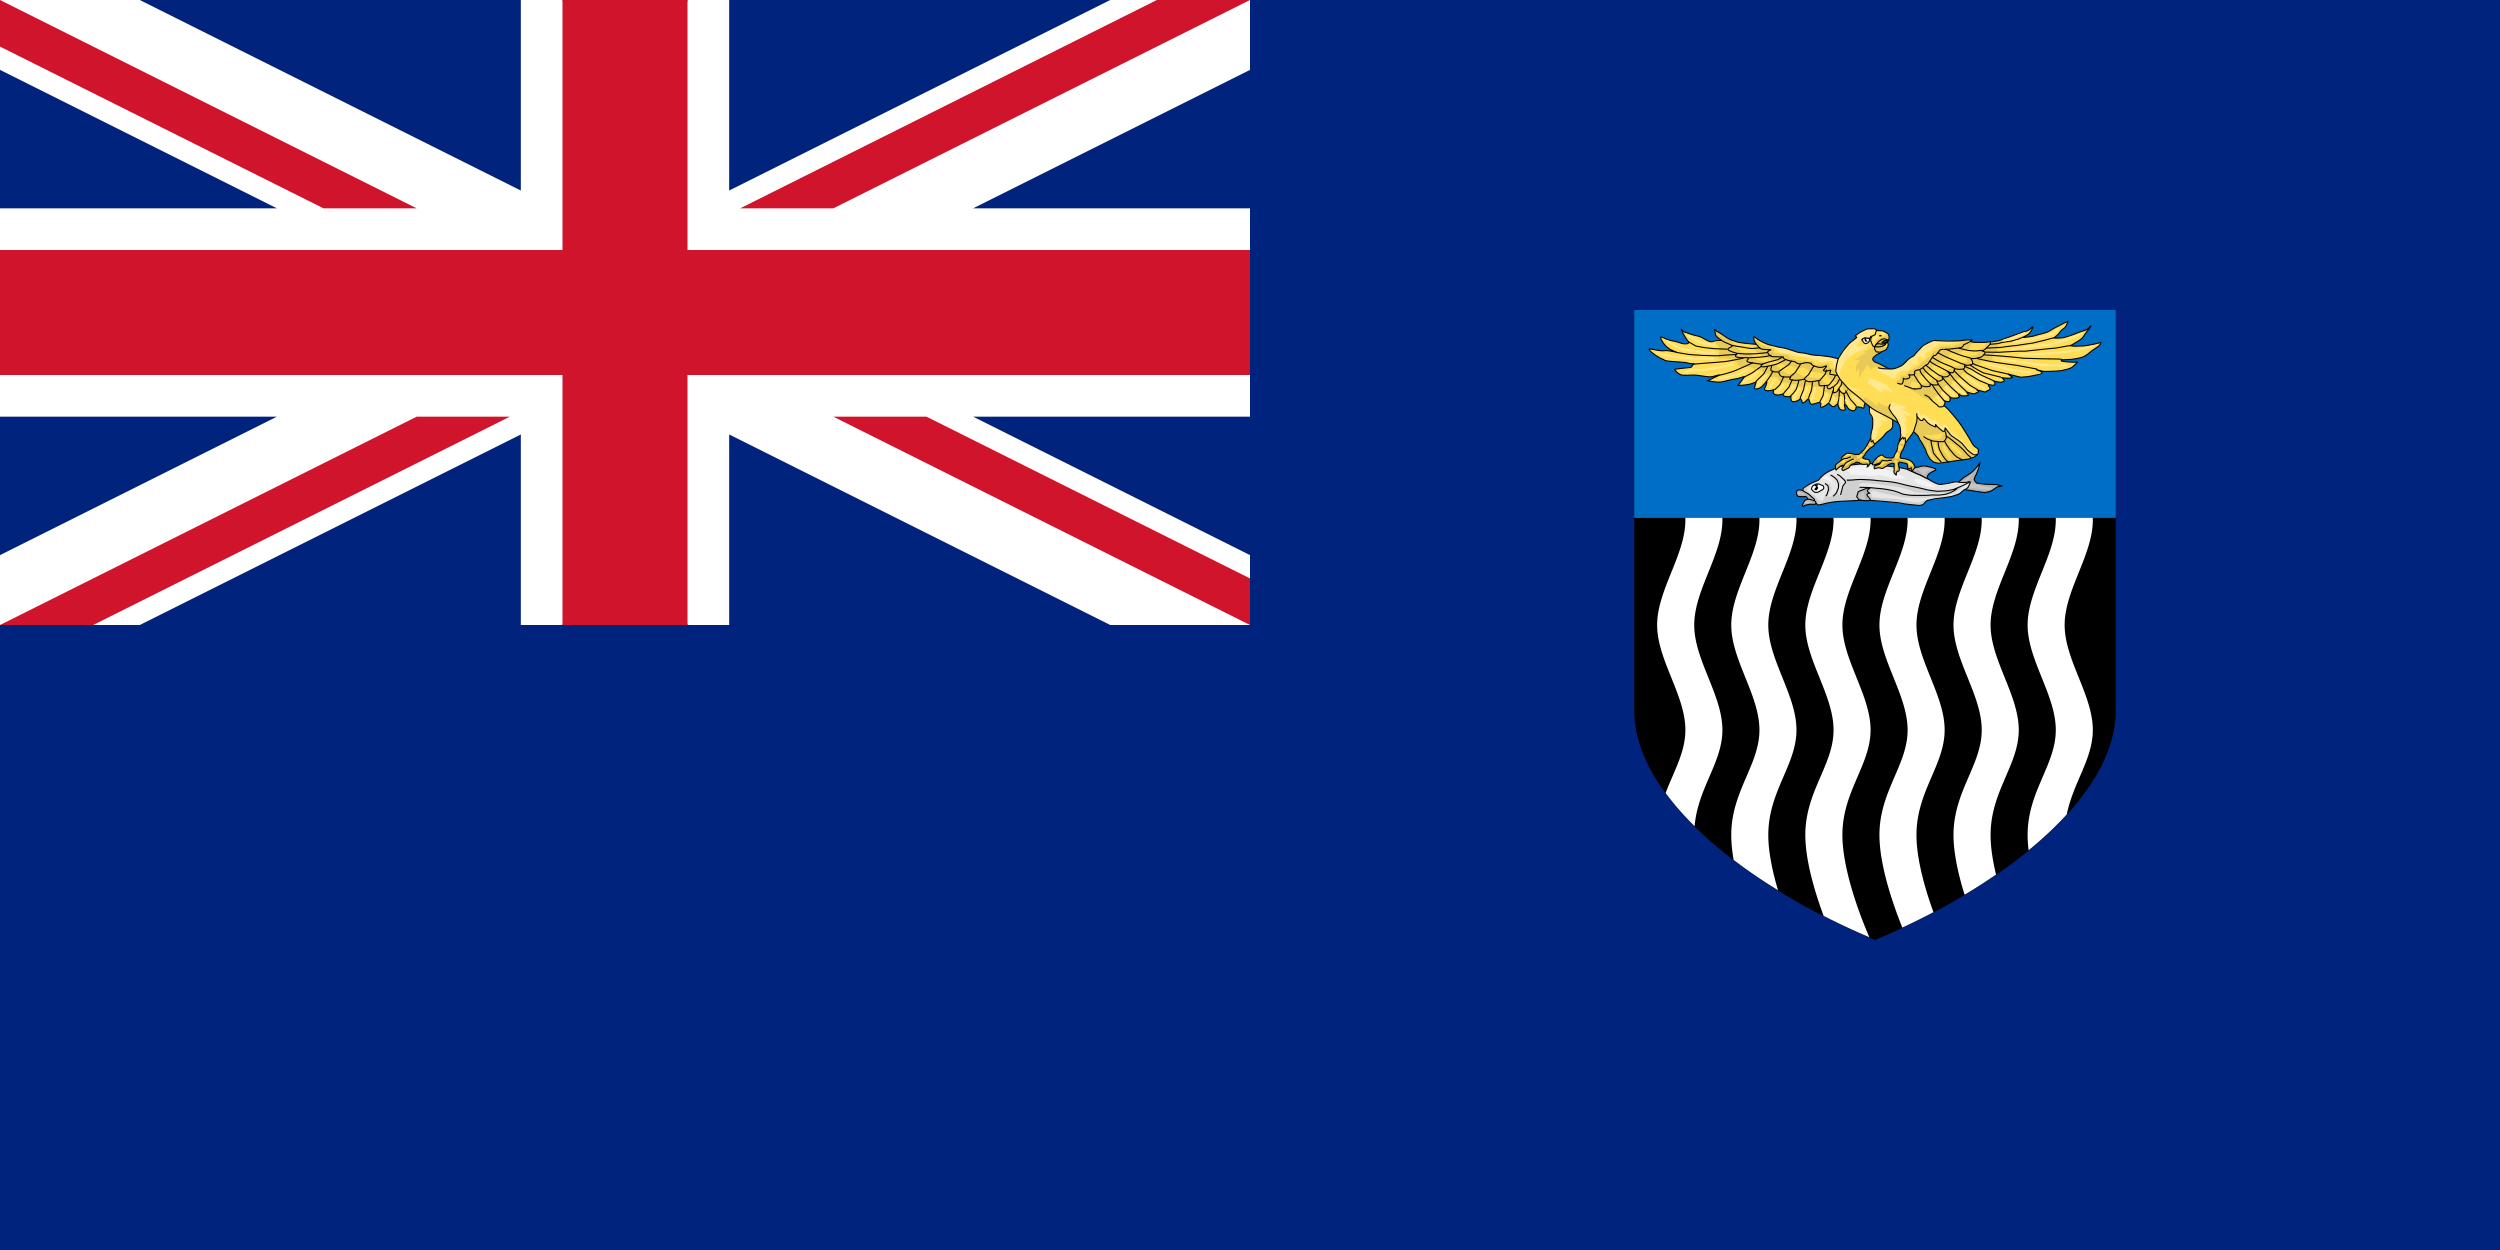 <svg height="750" width="1500" xmlns="http://www.w3.org/2000/svg" xmlns:xlink="http://www.w3.org/1999/xlink"><path d="M0 0h1500v750H0z" fill="#00247d"/><g transform="scale(.5)"><path d="M0 0h1500v750H0z" fill="#00247d"/><g id="b"><path id="a" d="M167.705 0 625 228.647V0h50l75 325L0 300v-50h332.295L0 83.853V0z" fill="#fff"/><use height="750" transform="matrix(-1 0 0 1 1500 0)" width="1500" xlink:href="#a"/><path d="m0 0 500 250H388.197L0 55.902zm1500 0-500 250H888.197l500-250z" fill="#cf142b"/></g><use height="750" transform="rotate(180 750 375)" width="1500" xlink:href="#b"/><path d="M675 0h150v300h675v150H825v300H675V450H0V300h675z" fill="#cf142b"/></g><path d="M980.53 186v240.13c0 26.611 17.23 53.179 43.882 77.04 26.652 23.86 62.739 45.024 100.518 60.816l.07.03.072-.03c37.775-15.79 73.862-36.953 100.515-60.814 26.653-23.861 43.885-50.428 43.885-77.035V186z"/><g fill="#fff"><path d="M994.299 248.37c-.002.207-.012.42-.012.626 0 26.25 16.938 42 16.938 63s-16.938 42-16.938 63 16.938 42 16.938 63c0 13.362-6.862 24.613-11.844 37.781-.003.01.003.023 0 .032 4.965 6.777 10.814 13.42 17.375 19.906 2.024-23.159 16.687-38.169 16.687-57.719 0-21-16.906-42-16.906-63s16.906-42 16.906-63-16.906-36.75-16.906-63c0-.207.01-.419.012-.627zM1038.768 248.37c0 .207-.012.42-.012.626 0 26.25 16.906 42 16.906 63s-16.906 42-16.906 63 16.906 42 16.906 63-16.906 36.75-16.906 63c0 4.737.534 9.826 1.437 14.969 8.307 6.333 17.244 12.404 26.625 18.187-3.2-10.746-5.844-22.771-5.844-33.156 0-26.25 16.907-42 16.907-63s-16.907-42-16.907-63 16.907-42 16.907-63-16.907-36.75-16.907-63c0-.206.01-.419.012-.627zM1083.205 248.37c0 .207-.012.42-.012.626 0 26.25 16.937 42 16.938 63 0 21-16.938 42-16.938 63s16.937 42 16.938 63c0 21-16.938 36.75-16.938 63 0 15.802 6.12 35.427 11 48.531 8.95 4.583 18.136 8.866 27.438 12.844-3.239-7.393-16.188-38.406-16.188-61.375 0-26.25 16.906-42 16.906-63s-16.906-42-16.906-63 16.906-42 16.906-63-16.906-36.75-16.906-63c0-.207.01-.419.012-.627zM1127.674 248.37c0 .207-.012.42-.012.626 0 26.25 16.906 42 16.906 63s-16.906 42-16.906 63 16.906 42 16.906 63-16.906 36.75-16.906 63c0 18.987 8.852 43.47 13.75 55.563a429.356 429.356 0 0 0 18.656-9.25c-4.721-13.031-10.187-31.376-10.187-46.313 0-26.25 16.906-42 16.906-63s-16.906-42-16.906-63 16.906-42 16.906-63-16.906-36.75-16.906-63c0-.206.01-.419.012-.627zM1172.111 248.37c0 .207-.012.42-.012.626 0 26.25 16.938 42 16.938 63s-16.938 42-16.938 63 16.938 42 16.938 63-16.938 36.75-16.938 63c0 11.258 3.102 24.45 6.657 35.844a352.454 352.454 0 0 0 18.875-12.094c-1.944-8.04-3.282-16.32-3.282-23.75 0-26.25 16.907-42 16.907-63s-16.907-42-16.907-63 16.907-42 16.907-63-16.907-36.75-16.907-63c0-.207.01-.419.012-.627zM1216.58 248.37c0 .207-.012.42-.012.626 0 26.25 16.906 42 16.906 63s-16.906 42-16.906 63 16.906 42 16.906 63-16.906 36.75-16.906 63c0 2.943.216 6.016.594 9.156 8.466-6.925 16.178-14.121 22.906-21.5 3.923-19.305 15.625-33.166 15.625-50.656 0-21-16.906-42-16.906-63s16.906-42 16.906-63-16.906-36.75-16.906-63c0-.206.01-.419.012-.627z"/></g><path d="M980.529 186h288.943v124.74H980.529z" fill="#006ec7"/><path d="M1156.667 287.44c0-.657-.657-1.314 0-2.136s.493-.903 1.972-1.807 2.628-1.314 2.628-1.314 1.068-.74-1.232-1.397-4.19-1.15-5.668-1.232-3.04.74-4.518.822-3.286 0-4.025.246-1.89 1.068-.904 1.479 2.465.575 3.697 1.396 3.532 1.397 4.928 2.3 3.122 1.643 3.122 1.643zm18.565 1.725c.41-.328 3.204-2.793 3.204-2.793 1.643-.821 4.271-2.71 4.271-2.71 2.136-1.808 3.861-4.026 3.861-4.026.493-.657 1.315-1.807 1.315-1.807-.083 1.15-.74 3.286-.74 3.286-.493 1.396-1.56 3.943-1.56 3.943-.822 1.232-1.068 2.793-1.068 2.793.328.74 1.478 1.972 1.478 1.972 1.643.246 4.6.657 4.6.657 3.45.246 6.983.246 6.983.246 1.807.329 3.943.904 3.943.904-.329 0-3.122.493-3.122.493l-3.121 2.135c-1.315.822-4.354 1.233-4.354 1.233-3.45-.329-7.722-1.068-7.722-1.068-1.971-.247-3.696-.575-3.696-.575a9.561 9.561 0 0 1-2.054-1.479c-1.15-1.314-1.807-2.218-1.807-2.218-.493-.74-.41-.986-.41-.986z" fill="#b3b3b3"/><path d="M1156.667 287.44c0-.657-.657-1.314 0-2.136s.493-.903 1.972-1.807 2.628-1.314 2.628-1.314 1.068-.74-1.232-1.397-4.19-1.15-5.668-1.232-3.04.74-4.518.822-3.286 0-4.025.246-1.89 1.068-.904 1.479 2.465.575 3.697 1.396 3.532 1.397 4.928 2.3 3.122 1.643 3.122 1.643zm18.565 1.725c.41-.328 3.204-2.793 3.204-2.793 1.643-.821 4.271-2.71 4.271-2.71 2.136-1.808 3.861-4.026 3.861-4.026.493-.657 1.315-1.807 1.315-1.807-.083 1.15-.74 3.286-.74 3.286-.493 1.396-1.56 3.943-1.56 3.943-.822 1.232-1.068 2.793-1.068 2.793.328.74 1.478 1.971 1.478 1.971 1.643.247 4.6.658 4.6.658 3.45.246 6.983.246 6.983.246 1.807.329 3.943.904 3.943.904-.329 0-3.122.493-3.122.493l-3.121 2.135c-1.315.822-4.354 1.233-4.354 1.233-3.45-.329-7.722-1.068-7.722-1.068-1.971-.247-3.696-.575-3.696-.575a9.561 9.561 0 0 1-2.054-1.479c-1.15-1.314-1.807-2.218-1.807-2.218-.493-.74-.41-.986-.41-.986z" fill="none" stroke="#000" stroke-width=".657"/><path d="M1147.673 281.927c1.785 0 3.904-.112 4.573 1.004.67 1.115 1.896 2.23 1.896 2.23s1.45-1.673 2.677-2.453c1.226-.781 4.46-.893 1.784-1.339-2.677-.446-2.677-.446-4.35-.334-1.672.111-3.345.334-4.237.334-.893 0-1.896.112-1.896.112zm36.915 1.338c-1.45 1.227-3.345 3.123-3.345 3.123-1.339 1.004-2.565 1.896-2.565 1.896-.112 1.004.223 2.119.223 2.119.78 1.227 3.345 2.453 3.345 2.453 6.357.893 10.818 1.004 10.818 1.004 1.116-.111 2.454-1.115 2.454-1.115l-3.234-.558c-3.904-.669-8.03-1.896-8.03-1.896-2.9-.669-3.68-1.45-3.68-1.45.557-1.56 4.014-5.576 4.014-5.576z" fill="#c6c6c6"/><path d="M1101.547 280.786c-.329 0-1.725 1.068-2.547 1.315s-1.15.41-2.71 1.314-2.136 1.479-2.793 2.054-.822.74-1.397 1.396-.657 1.15-1.56 1.479c-.904.328-.986.41-1.972.821s-1.725.74-2.793 1.315-1.56.985-2.3 1.396-1.479 1.068-1.479 1.068l-.493 1.972s.74.903 1.479 1.314 1.15.657 1.725 1.068 1.068.575 1.643 1.15 1.314 1.478 1.314 1.478l1.15 1.315s-.821.328.657.74 0 1.642 4.108.492 8.379-1.56 9.775-1.643 16.594-.821 16.594-.821 20.372 1.56 21.111 1.971 10.597 1.314 10.597 1.314 2.054-.328 2.382-.739 1.643-2.136 2.629-2.382 5.093-1.15 6.079-1.15 7.393-.904 8.543-1.232 4.272-1.397 4.682-1.725 2.218-2.054 2.63-2.218 1.724-.575 2.381-1.725 1.068-2.383 1.068-2.383.493-.821-.903-.657-1.643.575-4.108.41-2.957-.656-4.846-.246-3.861.986-5.422 1.068-2.547.822-5.01-.246-2.465-1.232-4.026-2.136c-1.56-.903-1.643-.657-3.45-1.725s-2.711-1.314-4.436-2.054-4.929-2.3-5.75-2.628-2.465-.575-4.847-1.068-4.354-.41-6.49-.822-4.764-.739-6.818-1.068-4.19-.575-4.846-.657-16.676 1.808-17.004 1.89-2.547.985-2.547.985z" fill="#e6e6e6"/><path d="M1085.554 292.299c-.446.446-2.008.892-.892 2.342 1.115 1.45 4.35 2.9 4.684 3.346.334.446 1.227 1.45 1.673 1.895.446.447 1.896.67 1.896.67s.557.334 1.226-1.116c.67-1.45 1.004-.892 1.45-2.23.446-1.338.67-1.561.892-2.454.223-.892 1.004-1.338.558-2.453s-2.23-2.23-2.23-2.23 1.226-.224 2.007.222 1.45 0 1.561 1.227c.112 1.227.892.78.335 2.23-.558 1.45-1.115 2.008-1.338 2.789s-2.789 2.007-.112 1.45c2.677-.558 2.454-.447 3.234-1.227.78-.78 1.227-2.23 1.673-2.9.446-.669.892-1.784.78-2.788-.11-1.004.558-1.115-.78-2.788-1.338-1.673-1.227-1.561-2.23-2.342s-1.896-1.673 0-.78c1.896.891 2.676 1.114 3.234 2.23.558 1.115 1.115 1.784 1.004 2.9-.112 1.115-.335 1.338-.893 3.122-.557 1.784-1.003 2.788-.334 3.123.669.334 1.673.557 1.784-.558.112-1.115-.223-2.9.78-4.015 1.005-1.115 2.343-1.004 1.562-2.342-.78-1.338-.669-1.896-2.119-2.9s-2.9-2.118-2.9-2.118l5.465 2.788s5.577.446 6.134.446 5.911-.558 8.253-.223c2.342.334 7.25.334 8.81.669 1.562.334 8.142 1.338 8.811 1.673.67.334 7.36 1.561 8.03 1.784s6.134.78 6.468 1.227c.335.446 6.023 1.338 7.25 1.673 1.226.334 5.241.334 6.245.334s5.688-1.338 5.688-1.338l4.238-1.784s-1.339 1.561-3.235 2.119c-1.895.557-1.895.557-3.68 1.003-1.784.446-1.115.67-4.572.67-3.458 0-2.12.446-7.026.223-4.908-.223-8.476-.112-10.484-.67-2.007-.557-1.45-.892-5.018-1.895s-5.577-1.339-9.257-1.785c-3.68-.446-4.907-.669-7.25-1.004s-6.802-.669-8.14-.669-3.235.67-3.235.67l-.111 1.672s5.018.112 6.803.335 10.483.669 11.821 1.115c1.339.446 6.023 2.12 6.803 2.454s9.257 1.45 9.703 1.338c.446-.112 10.595-.335 11.153-.335.557 0 3.68.67 5.799-.223a259.615 259.615 0 0 0 4.126-1.784l6.023-3.011s-.67 1.003-2.342 1.896c-1.673.892-.558 1.226-3.346 2.007-2.788.78-.223.446-4.796 1.115-4.572.67-5.13.893-8.699 1.116s-2.119.334-6.133.446-6.469-.223-9.257-.223c-2.788 0-.223 0-7.36-1.227s-6.135-1.227-8.811-2.008c-2.677-.78-3.792-.892-3.792-.892l.892.78s-1.227-.668-1.338.447c-.112 1.115-.67.67.334 1.673s-1.672 1.115 3.346 1.45 11.822.669 15.28 1.45c3.456.78 9.256 1.45 9.813 1.338.558-.112 2.565-1.338 4.238-1.45 1.673-.112 12.38-2.342 13.383-2.23 1.004.111-6.914 1.784-7.695 1.784s-3.346 0-4.572.446c-1.227.446-1.004.892-1.896 1.561-.893.67.334 1.116-2.12 1.562-2.453.446-1.338.334-4.906-.223-3.57-.558-10.707-1.004-12.937-1.45-2.23-.446-8.253-.67-12.937-1.004s-5.465-.111-6.692-.334c-3.355.006-3.687.3-5.91-.112-.447 0-4.573.892-4.573.892-2.23-.111-6.246.446-7.695.558-1.45.111-5.577 1.338-6.134 1.338-.558 0-1.227-1.227-1.896-1.673-.67-.446-1.562-2.119-2.788-2.9s-1.45-.892-2.789-1.895-2.342-.893-2.23-1.785c.111-.892.67-1.673 1.115-2.23.446-.558 1.785-1.004 2.677-1.115.892-.112.948.836.948.836s-.056-.167-.502.279z" fill="#d0d0d0"/><path d="M1101.547 280.786c-.329 0-1.725 1.068-2.547 1.315s-1.15.41-2.71 1.314-2.136 1.479-2.793 2.054-.822.74-1.397 1.396-.657 1.15-1.56 1.479-.986.41-1.972.821-1.725.74-2.793 1.315-1.56.985-2.3 1.396-1.479 1.068-1.479 1.068l-.493 1.972s.74.903 1.479 1.314 1.15.657 1.725 1.068 1.068.575 1.643 1.15 1.314 1.478 1.314 1.478l1.15 1.315s-.821.328.657.74 0 1.642 4.108.492 8.379-1.56 9.775-1.643 16.594-.821 16.594-.821 20.372 1.56 21.111 1.971 10.597 1.314 10.597 1.314 2.054-.328 2.382-.739 1.643-2.136 2.629-2.382 5.093-1.15 6.079-1.15 7.393-.904 8.543-1.232 4.272-1.397 4.682-1.725 2.218-2.054 2.63-2.218 1.724-.575 2.381-1.725 1.068-2.383 1.068-2.383.493-.821-.903-.657-1.643.575-4.108.41-2.957-.656-4.846-.246-3.861.986-5.422 1.068-2.547.822-5.01-.246-2.465-1.232-4.026-2.136-1.643-.657-3.45-1.725-2.711-1.314-4.436-2.054-4.929-2.3-5.75-2.628-2.465-.575-4.847-1.068-4.354-.41-6.49-.822-4.764-.739-6.818-1.068-4.19-.575-4.846-.657-16.676 1.808-17.005 1.89-2.546.985-2.546.985z" fill="none" stroke="#000" stroke-width=".657"/><path d="M1081.668 294.34c-.822-.164-1.725-.574-2.547-.328s-1.15.575-1.15 1.068-.164 1.068.082 1.478.164 1.315 1.15 1.315 1.972.164 2.629.164 1.396-.41 1.971.082.986 1.561 1.315 1.807.41.575 1.478.986 1.397.904 1.643.247.904-1.233.165-1.808-.904-.821-1.972-1.725-.575-.821-1.643-1.396-1.56-.904-2.136-1.232-.985-.657-.985-.657z" fill="#b3b3b3"/><path d="M1081.668 294.34c-.822-.164-1.725-.574-2.547-.328s-1.15.575-1.15 1.068-.164 1.068.082 1.478.164 1.315 1.15 1.315 1.972.164 2.629.164 1.396-.41 1.971.082.986 1.561 1.315 1.807.41.575 1.478.986 1.397.904 1.643.247.904-1.233.165-1.808-.904-.821-1.972-1.725-.575-.821-1.643-1.396-1.56-.904-2.136-1.232-.985-.657-.985-.657z" fill="none" stroke="#000" stroke-width=".657"/><path d="M1089.143 300.748c-1.397-.575-1.89-.822-2.793-.986s-.41-.328-1.314-.164-1.068 0-1.561.41-.164-.492-.822.658-.903 1.396-1.068 2.136.083 1.232.658.985-.247-.41 1.643-.821 1.642-.41 2.628-.41 1.15.081 1.972 0 .903.163.985-.33.083-1.067.083-1.067z" fill="#b3b3b3"/><path d="M1089.143 300.748c-1.397-.575-1.89-.822-2.793-.986s-.41-.328-1.314-.164-1.068 0-1.561.41-.164-.492-.822.658-.903 1.396-1.068 2.136.083 1.232.658.985-.247-.41 1.643-.821 1.642-.41 2.628-.41 1.15.081 1.972 0 .903.163.985-.33.083-1.067.083-1.067z" fill="none" stroke="#000" stroke-width=".657"/><path d="M1088.979 295.408c-.575-.328-.904-.575-1.397-1.067s-.903-.904-.575-1.561.41-1.232 1.232-1.643 1.232-.822 2.136-.74.164-.41 1.725.33 1.972.656 2.054 1.231.328 1.15-.493 1.725-1.314.74-1.89 1.068-.739.575-1.314.657-1.478 0-1.478 0z" fill="#fff" stroke="#000" stroke-width=".657"/><path d="M1089.882 294.258c-.493-.164-1.396-.082-1.232-.739s.575-.657.74-.986.41-.164.081-.657-1.478-.082-.575-.821 2.136-.575 2.136-.575l-.821 1.314s.575.164.575.493.328.41 0 .821-.904 1.15-.904 1.15z"/><path d="M1095.304 297.544s.657 0 .821-.74.329-.82.575-1.806.493-.493.329-1.725.082-1.397-.493-1.972-1.56-1.232-1.56-1.232m4.846 7.722c.41-.247 2.054-2.054 2.054-2.054.246-.821 1.15-2.875 1.15-2.875.164-1.15 0-2.71 0-2.71-.411-1.233-.822-2.055-.822-2.055-.74-.903-1.396-1.478-1.396-1.478-.986-.822-2.465-1.643-2.465-1.643m5.997 11.993c.164-.903.657-2.464.657-2.464.41-2.136.822-3.04.822-3.04.821-.903 1.56-2.135 1.56-2.135-.164-.74-1.15-1.643-1.15-1.643-.985-.822-1.89-1.808-1.89-1.808-.574-.657-2.053-1.232-2.053-1.232m79.846 4.436c-.328.082-2.71 1.397-2.71 1.397-1.315.739-2.793 1.314-2.793 1.314-2.136.904-4.518 1.89-4.518 1.89-1.808.41-4.354.82-4.354.82-1.972.165-5.504.247-5.504.247-2.464-.246-5.832-.821-5.832-.821-3.45-.904-6.244-1.479-6.244-1.479-2.957-.575-5.668-1.15-5.668-1.15-2.71-.657-5.832-1.479-5.832-1.479-3.779-.821-7.886-1.067-7.886-1.067-3.286-.247-5.75-.575-5.75-.575-2.793-.329-4.683-.329-4.683-.329-3.121-.246-4.518-.164-4.518-.164-2.135 0-3.532.246-3.532.246-1.971.164-2.629.164-2.629.164h-1.56m7.64 4.272s3.532.082 3.778.082c0 0 2.3.082 3.779.247 0 0 1.478.164 3.203.328 0 0 2.383.082 4.108.41 0 0 3.286.494 5.421.987 0 0 3.122.903 5.422 1.971 0 0 3.368.74 5.915.822h7.886s3.943-.247 4.271-.247c.986.082 3.779.082 3.779.082.986 0 4.354-.575 4.354-.575.657-.328 2.3-.821 2.3-.821.493-.164 1.807-.904 1.807-.904 1.068-.328 2.464-1.807 2.464-1.807.657-.329 1.233-.657 1.233-.657" fill="none" stroke="#000" stroke-width=".657"/><path d="M1115.019 294.587s0 .41 1.56-.246 1.972-.74 2.958-1.15 2.875-.658 2.875-.658-1.396.904-1.643 1.315-.493.657-.246.985 1.15 1.068 1.15 1.068-1.561.329-1.479.822.247.986.74 1.314 1.314 1.89 1.314 1.89-.575.657-2.3.492-2.054.082-3.368-.328-1.232.246-1.808-.986-.985-.493-.575-1.725l.822-2.464z" fill="#b3b3b3"/><path d="M1115.019 294.587s0 .41 1.56-.246 1.972-.74 2.958-1.15 2.875-.658 2.875-.658-1.396.904-1.643 1.315-.493.657-.246.985 1.15 1.068 1.15 1.068-1.561.329-1.479.822.247.986.74 1.314 1.314 1.89 1.314 1.89-.575.657-2.3.492-2.054.082-3.368-.328-1.232.246-1.808-.986-.985-.493-.575-1.725l.822-2.464z" fill="none" stroke="#000" stroke-width=".657"/><path d="M1120.127 279.473c-2.342-.223-3.792.112-6.357.67-2.565.557-4.907 1.45-5.353 1.56-.447.112.334 1.116 1.003 1.562.67.446.335 1.673 1.339 1.673h5.13c2.676 0 5.576.78 8.253.558 2.676-.223 3.234-.78 6.58 0s3.01 1.338 6.803 1.561c3.792.223 5.576.223 5.576.223s-.335-1.227-2.677-2.23-1.673-.781-4.907-1.785-1.784-.669-5.241-1.784c-3.458-1.115-3.012-1.004-5.354-1.338-2.342-.335-4.795-.67-4.795-.67zm35.13 9.145c-2.007-.78-5.13-1.45-5.13-1.45-1.45.224-1.561 1.45-1.561 1.45 1.896 1.562 4.684 2.231 4.684 2.231 2.453 1.004 5.353 1.45 5.353 1.45 2.565 0 2.9-.223 2.9-.223-1.116-.67-3.792-2.12-3.792-2.12-1.004-.445-2.454-1.338-2.454-1.338zm-58.662-3.234c-1.785 0-2.788 1.115-2.788 1.115-.112.447 2.23 1.45 2.23 1.45 2.565 1.116 4.127 2.565 4.127 2.565l-2.008-3.01c-.557-.781-1.561-2.12-1.561-2.12z" fill="#f3f3f3"/><path d="M1079.532 295.198s-1.785 1.116-.447 1.339c1.339.223 1.562-.223 2.677.223s2.565.111 1.561-.223c-1.003-.335-1.673-.558-2.23-.78-.558-.224-1.561-.559-1.561-.559zm5.13 5.354c-1.227.223-1.785.78-1.785.78-.223.558 1.116.781 1.116.781 1.56-.558 2.9-.892 2.9-.892-.447-.446-2.231-.67-2.231-.67zm33.903-5.911c-2.23 1.115-3.345 1.896-3.345 1.896-.446.892.78 2.342.78 2.342 1.785.669 3.346.78 3.346.78l-.558-2.342c0-1.45-.223-2.676-.223-2.676z" fill="#c6c6c6"/><path d="M1036.342 204.05c-1.04 0-1.932.15-5.351.298-3.419.149-3.567 1.486-6.54 0-2.972-1.486-3.418-2.23-6.837-2.973-3.419-.743-5.35-1.783-6.688-2.08-1.338-.298-3.122-3.716-1.487-.15s3.865 6.095 3.865 6.095.148 1.338-2.676 1.04-2.972-1.04-7.283-1.783c-4.31-.743-8.026-4.013-6.688-1.04a13.708 13.708 0 0 0 5.35 6.093c1.933 1.19 5.203 1.932 3.122 1.635-2.081-.297-3.865-1.04-6.986-.743-3.121.297-9.364-1.932-8.62-.595.743 1.338 5.35 4.608 7.728 5.5s.446 1.04 5.5 1.486c5.053.446 8.175.446 10.107 1.04 1.932.595 4.905 0 3.121.892-1.784.892.892 1.487-3.864 1.933-4.757.446-7.432.891-7.432.891s2.08 3.419 5.5 3.568c3.418.148 5.35-.446 9.215.148 3.864.595 6.54 1.04 8.323.595 1.784-.446 5.797-1.635 2.527-.149-3.27 1.486-5.5 2.676-5.5 2.676s5.351 1.189 8.027.743c2.675-.446 4.607-1.19 8.323-1.784 3.716-.594 6.094-2.08 5.35-1.04s-3.566 4.905-3.566 4.905 2.526 0 5.499-.446 5.35-1.784 5.35-1.784-.891 2.973-1.04 3.716c-.148.743 1.635 1.04 3.716-.297 2.081-1.338 4.31-5.351 3.567-2.378-.743 2.972-2.08 3.418-.594 4.161 1.486.743 5.053-.446 5.053-.446s-1.486 2.23.744 2.973c2.229.743 4.607-.446 4.607-.446s0 1.338 1.635 1.635c1.635.297 3.121-.149 3.121-.149s-.297 3.27 1.338 3.27 3.865-1.04 4.162-1.783c.297-.743 0-1.338.743.297s.149 2.824 1.635 1.932c1.486-.892 2.527-2.824 2.824-2.08.297.743.743 3.12 1.784 3.12s3.567-.891 3.567-.891 1.783-.446 1.932.594c.149 1.04-1.04 2.676 1.04 1.933 2.081-.744 3.568-2.379 3.568-2.379s1.932 2.23 2.824 2.23 2.675-1.932 2.675-1.932.743 3.121 1.486 3.567c.743.446 2.824.892 2.973-.149s-1.19-3.418.149-2.675c1.337.743.891 2.23 3.27 3.27 2.378 1.04 3.12-.743 3.12-1.486 0-.744 1.19-.446 2.528-.298s2.23 1.635 2.378-.892 4.31-2.675-.743-6.39c-5.054-3.717-9.067-5.5-11.594-6.838s-17.538-6.986-24.821-9.364-17.985-6.837-24.525-8.472c-6.54-1.635-20.511-8.323-20.511-8.323z" fill="#fd5"/><path d="M1036.342 204.05c-1.04 0-1.932.15-5.351.298-3.419.149-3.567 1.486-6.54 0s-3.418-2.23-6.837-2.973c-3.419-.743-5.35-1.783-6.688-2.08-1.338-.298-3.122-3.716-1.487-.15s3.865 6.095 3.865 6.095.148 1.338-2.676 1.04-2.972-1.04-7.283-1.783c-4.31-.743-8.026-4.013-6.688-1.04a13.708 13.708 0 0 0 5.35 6.093c1.933 1.19 5.203 1.932 3.122 1.635-2.081-.297-3.865-1.04-6.986-.743-3.121.297-9.364-1.932-8.62-.595.743 1.338 5.35 4.608 7.728 5.5s.446 1.04 5.5 1.486c5.053.446 8.175.446 10.107 1.04 1.932.595 4.905 0 3.121.892-1.784.892.892 1.487-3.864 1.933-4.757.446-7.432.891-7.432.891s2.08 3.419 5.5 3.568c3.418.148 5.35-.446 9.215.148 3.864.595 6.54 1.04 8.323.595 1.784-.446 5.797-1.635 2.527-.149-3.27 1.486-5.5 2.676-5.5 2.676s5.351 1.189 8.027.743c2.675-.446 4.607-1.19 8.323-1.784 3.716-.594 6.094-2.08 5.35-1.04s-3.566 4.905-3.566 4.905 2.526 0 5.499-.446 5.35-1.784 5.35-1.784-.891 2.973-1.04 3.716c-.148.743 1.635 1.04 3.716-.297 2.081-1.338 4.31-5.351 3.567-2.378-.743 2.972-2.08 3.418-.594 4.161 1.486.743 5.053-.446 5.053-.446s-1.486 2.23.744 2.973c2.229.743 4.607-.446 4.607-.446s0 1.338 1.635 1.635c1.635.297 3.121-.149 3.121-.149s-.297 3.27 1.338 3.27 3.865-1.04 4.162-1.783c.297-.743 0-1.338.743.297s.149 2.824 1.635 1.932c1.486-.892 2.527-2.824 2.824-2.08.297.743.743 3.12 1.784 3.12s3.567-.891 3.567-.891 1.783-.446 1.932.594c.149 1.04-1.04 2.676 1.04 1.933 2.081-.744 3.568-2.379 3.568-2.379s1.932 2.23 2.824 2.23 2.675-1.932 2.675-1.932.743 3.121 1.486 3.567c.743.446 2.824.892 2.973-.149s-1.19-3.418.149-2.675c1.337.743.891 2.23 3.27 3.27 2.378 1.04 3.12-.743 3.12-1.486 0-.744 1.19-.446 2.528-.298s2.23 1.635 2.378-.892 4.31-2.675-.743-6.39c-5.054-3.717-9.067-5.5-11.594-6.838s-17.538-6.986-24.821-9.364-17.985-6.837-24.525-8.472c-6.54-1.635-20.511-8.323-20.511-8.323z" fill="none" stroke="#000" stroke-width=".657"/><path d="M1053.435 206.578c-4.46-.446-9.662-.744-11.891-1.635s-2.824-.595-5.5-2.379c-2.675-1.783-3.715-2.675-5.35-3.418-1.635-.743-2.23-2.675-1.784-.743.446 1.932-.148 2.824 2.378 4.607 2.527 1.784 2.081 1.784 5.054 2.973 2.972 1.19 3.418 1.486 2.527 2.08-.892.595-3.568 1.19-1.19 2.379s4.46 1.189 4.46 1.784c0 .594-2.379 1.635.743 2.23 3.12.594 6.242-.447 6.094.594-.15 1.04-2.379 1.932 1.337 2.526 3.716.595 7.135 1.04 7.135 1.04s-2.23 1.636.743 1.487c2.972-.149 5.053-1.486 4.756-.149s-1.189 2.379.743 2.973c1.932.595 3.567-.149 3.716.595.149.743.446 2.675 3.27 2.675h3.716c.594 0-2.527 1.635 1.635 1.932 4.161.298 5.796-.594 6.39-.594.595 0 1.041 1.337 3.122 1.486 2.081.149 5.797-.743 5.797-.743s-.149 2.824.446 3.121c.594.297 4.607-.148 4.607-.148s-.445 1.932 1.04 2.08c1.487.15 2.528-2.675 2.676-.445.149 2.229-1.189 3.27 1.19 2.526 2.377-.743.891-3.121 2.526-1.04 1.635 2.08 3.121 2.675 4.162.148 1.04-2.526 2.824-3.12 1.04-5.945-1.783-2.824 2.378-3.121-5.202-6.986s-12.931-5.499-18.133-6.242c-5.202-.743-16.647-5.054-21.106-6.54-4.459-1.486-11.147-2.23-11.147-2.23z" fill="#fd5"/><path d="M1027.684 205.15s1.53-.305 2.3 1.08c.769 1.385 1.538 1.692 1.538 3.385s-.77 5.54-.77 5.54 3.54-.461 5.54 0c2.002.462 4.002.616 5.387 2.001 1.385 1.385 2.616 3.386 2.616 3.386s4.925-.77 6.926 0c2 .77 2.154 1.847 2.154 1.847s1.078-1.385 2.309-.616c1.23.77 2.462 1.693 2.462 1.693l.154 1.231s2.77-1.231 2.924-.616c.154.616.154 2.155.154 2.155h2.308s1.847-.308 2.617.462c.769.77 2.308 3.078 2.308 3.078s3.078-.462 3.693-.308c.616.154 1.232 1.231 1.232 1.231s3.693-.616 4.155 0c.461.616 2.462 2.155 3.232 1.693.77-.462 3.385-1.231 4.309-1.385.923-.154 1.385 0 1.385 0s.461.923 1.077 1.077 4.155-.154 4.77.308c.616.462 1.847 2.462 1.847 2.462l3.078 1.231h1.385s.462.308 1.385 1.231c.924.924 1.386 1.693 2.463 1.078 1.077-.616 2.154-1.078 2.77-.924.616.154 1.385.462 2.154.462s1.232.308 2.001-.462c.77-.77 2.155-2.154 1.54-2.616-.617-.462-1.232-1.385-1.232-1.385s-1.231 2.155-2.309 2.155-1.077.77-2.462-.462c-1.385-1.231-1.847-2-1.847-2s-.307 2.154-1.539 2.154c-1.23 0-1.539-.154-1.539-1.385s.924-1.077-.153-1.385c-1.078-.308-3.386-1.693-4.617-2.463-1.231-.77-2.463-2.462-3.386-3.078-.923-.615 0 .462-3.386-.153-3.385-.616-6.771-.924-6.771-.924l-3.54-2.154s.462 0-2.462.154c-2.924.153-2.308 1.385-4.925-.616-2.616-2-3.54-2.308-4.924-3.693s-.462-1.54-2.309-1.386-1.539.462-5.078-.923c-3.54-1.385-3.54-.77-5.694-2.616-2.155-1.847-1.232-2.462-3.232-2.924-2-.462-4.001.154-5.54-1.231s-1.693-1.231-2.309-2.463c-.615-1.23-3.054-3.806-3.823-4.268s-3.326-2.453-4.711-3.068c-1.386-.616-4.393-3.129-4.393-3.129s.616 3.54 1.231 3.848 1.25 1.886 1.25 1.886l2.071 1.23z" fill="#e9ca57"/><path d="M1053.435 206.578c-4.46-.446-9.662-.744-11.891-1.635s-2.824-.595-5.5-2.379c-2.675-1.783-3.715-2.675-5.35-3.418-1.635-.743-2.23-2.675-1.784-.743.446 1.932-.148 2.824 2.378 4.607 2.527 1.784 2.081 1.784 5.054 2.973 2.972 1.19 3.418 1.486 2.527 2.08-.892.595-3.568 1.19-1.19 2.379s4.46 1.189 4.46 1.784c0 .594-2.379 1.635.743 2.23 3.12.594 6.242-.447 6.094.594-.15 1.04-2.379 1.932 1.337 2.526 3.716.595 7.135 1.04 7.135 1.04s-2.23 1.636.743 1.487c2.972-.149 5.053-1.486 4.756-.149s-1.189 2.379.743 2.973c1.932.595 3.567-.149 3.716.595.149.743.446 2.675 3.27 2.675h3.716c.594 0-2.527 1.635 1.635 1.932 4.161.298 5.796-.594 6.39-.594.595 0 1.041 1.337 3.122 1.486 2.081.149 5.797-.743 5.797-.743s-.149 2.824.446 3.121c.594.297 4.607-.148 4.607-.148s-.445 1.932 1.04 2.08c1.487.15 2.528-2.675 2.676-.445.149 2.229-1.189 3.27 1.19 2.526 2.377-.743.891-3.121 2.526-1.04 1.635 2.08 3.121 2.675 4.162.148 1.04-2.526 2.824-3.12 1.04-5.945-1.783-2.824 2.378-3.121-5.202-6.986s-12.931-5.499-18.133-6.242c-5.202-.743-16.647-5.054-21.106-6.54-4.459-1.486-11.147-2.23-11.147-2.23z" fill="none" stroke="#000" stroke-width=".657"/><path d="M1103.97 216.982s.594-1.635-2.23-2.081c-2.824-.446-1.04-.446-5.202-1.04-4.162-.595-4.905-.595-7.58-.744-2.676-.148-4.756-1.04-6.986-1.337s-2.08 0-4.31-.743c-2.23-.744-6.54-2.23-8.026-2.379-1.487-.148-2.825-.446-4.46-.891-1.634-.446-3.715-.744-5.35-1.487-1.635-.743-1.19-.446-3.419-1.635s-3.716-2.526-3.716-2.526-.743-.595-.446.891c.298 1.487.298 2.081 1.635 3.568 1.338 1.486 1.635 2.675 3.716 2.972 2.081.297 5.054.297 5.054.297s-2.23.744-2.081 1.487c.149.743 1.338 2.527 2.973 2.675 1.635.149 6.688.149 6.688.149s-1.189.594 1.04 1.486 3.865 1.19 4.905 1.19 1.933 1.634 3.716 1.486c1.784-.15 2.973-.744 4.013-.744s2.824.446 2.824.446-.148 1.04 1.933 1.635c2.08.595 2.229.892 4.161.743 1.932-.148 3.865-1.783 2.824-.148s-2.675 2.08-.594 2.378c2.08.297 4.013-1.486 3.27.148-.744 1.635-.595 1.933.594 1.933s0 0 1.635.297 2.378.446 2.824-.892c.446-1.338.743-1.783.892-3.27.149-1.486-.297-3.864-.297-3.864z" fill="#fd5"/><path d="M1108.69 233.362c-.696.93-.58 2.556-1.277 1.394-.697-1.161-3.137-3.717-3.137-3.717s-.464-.93-2.09-1.51c-1.627-.581-3.718-1.627-3.718-1.627s-2.208-2.904-3.137-3.253c-.93-.348-4.182-1.161-6.273-1.394-2.091-.232-3.253-.232-3.253-.232s-2.672-2.323-3.95-2.44-3.369.697-3.369.697-3.253-1.742-4.53-1.975c-1.279-.232-1.743-.464-3.021-.464-1.278 0-3.02-.93-3.834-1.394s-1.859-.581-3.717-1.394c-1.86-.814-2.789-.93-3.834-1.51s-2.091-.814-3.834-1.976c-1.742-1.161-3.02-2.323-3.485-3.6-.465-1.279 1.589-1.672 1.589-1.672l.386-1s-1.278-.698-1.51-1.743-.93-2.44-.465-2.208c.465.233 1.394 1.394 2.556 2.672 1.162 1.278 1.51 1.627 2.904 2.208s3.718 1.394 4.647 1.51c.93.116 1.975.348 1.975 1.045s-.813 1.278.232 1.743c1.046.465 1.394.58 4.066.93 2.672.348 4.763.348 4.763.348s-.464 1.51 1.162 1.975c1.627.464 3.95 1.51 4.763 1.51.813 0 1.859 0 3.834.116s4.763.349 4.763.349-.116 2.207 2.556 2.09c2.672-.115 2.904-.115 4.647-.348s2.207-1.394 2.207-.232.348 2.44 1.162 2.556c.813.116 3.02.813 3.02 1.278 0 .464 1.743 4.763 2.556 5.344.813.58 5.228 6.273 5.228 6.273h-1.162z" fill="#e9ca57"/><path d="M1101.953 220.235s-.697 1.162-1.627.348c-.929-.813.465-4.182-2.788-3.95-3.253.233-4.182 1.51-4.879.93-.697-.581-.697-1.51-2.904-1.394-2.208.116-1.86-1.278-4.88-1.627-3.02-.348-3.95-.464-5.924-.697-1.975-.232-1.162-.116-4.88-1.161-3.717-1.046-4.646-.697-5.924-1.278s-1.627-.93-2.556-1.859c-.93-.93-4.763-2.44-2.091-2.091 2.672.348 7.435 1.742 8.016 1.859.58.116 8.248 2.323 8.248 2.323s1.742 0 2.904.349c1.162.348 5.46 1.045 5.925 1.161s8.829.814 9.642 1.046c.813.232 4.996.93 4.996.93l-1.046 5.692z" fill="#ffe88d"/><path d="M1103.97 216.982s.594-1.635-2.23-2.081c-2.824-.446-1.04-.446-5.202-1.04-4.162-.595-4.905-.595-7.58-.744-2.676-.148-4.756-1.04-6.986-1.337s-2.08 0-4.31-.743c-2.23-.744-6.54-2.23-8.026-2.379-1.487-.148-2.825-.446-4.46-.891-1.634-.446-3.715-.744-5.35-1.487-1.635-.743-1.19-.446-3.419-1.635s-3.716-2.526-3.716-2.526-.743-.595-.446.891c.298 1.487.298 2.081 1.635 3.568 1.338 1.486 1.635 2.675 3.716 2.972 2.081.297 5.054.297 5.054.297s-2.23.744-2.081 1.487c.149.743 1.338 2.527 2.973 2.675 1.635.149 6.688.149 6.688.149s-1.189.594 1.04 1.486 3.865 1.19 4.905 1.19 1.933 1.634 3.716 1.486c1.784-.15 2.973-.744 4.013-.744s2.824.446 2.824.446-.148 1.04 1.933 1.635c2.08.595 2.229.892 4.161.743 1.932-.148 3.865-1.783 2.824-.148s-2.675 2.08-.594 2.378c2.08.297 4.013-1.486 3.27.148-.744 1.635-.595 1.933.594 1.933s0 0 1.635.297 2.378.446 2.824-.892c.446-1.338.743-1.783.892-3.27.149-1.486-.297-3.864-.297-3.864z" fill="none" stroke="#000" stroke-width=".657"/><path d="M1125.723 264.353s.234.584-.467 1.402c-.7.817-.467 1.518-1.635 2.218-1.168.701-1.635.935-2.803 2.22-1.168 1.284-1.518 1.751-1.751 2.452-.234.7-2.218 1.885-1.751 2.236.467.35 1.473.679 2.102.7 1.141.04 2.218.217 2.218 1.034 0 .818.934 0 .233 1.635-.7 1.635-1.518 1.869-1.518 1.869s.818-1.635 0-1.635c-.817 0-.117.117-1.868.117s-1.28-.086-2.565-.787c-1.285-.7-2.34-.381-2.34-.381s-1.518 1.05-2.102 1.05-.467.234-1.051.585-.584 1.168-1.051 1.518c-.468.35-1.752.934-1.752.934l-1.635.818s-.934-.234-.818-1.051c.117-.818 1.752-1.986 1.051-2.102-.7-.117-1.401.233-2.102.7-.7.467-1.985 1.635-1.985 1.635s-.584 1.285-.7-.233c-.117-1.518-.468-1.986.233-2.686.7-.701 1.168-.935 1.752-1.285s1.518-1.401 1.518-1.401-.35-1.518 1.284-2.57c1.635-1.05 1.402-1.4 2.686-1.4 1.285 0 1.986.233 2.803.35.818.116.584.467 1.986.35 1.4-.117 1.05.584 2.218-.467s2.453-2.102 3.154-3.27c.7-1.168 1.985-3.153 2.218-3.737s.584-1.635 2.102-2.57 2.453-1.985 2.57-.7a7.292 7.292 0 0 1-.234 2.452z" fill="#d4b748"/><path d="M1120.482 266.762c.407.232 1.394.813 1.394.813s.813.639 1.104.116c.29-.523 1.104-1.162.407-1.394s-1.336-.58-1.51-.93c-.175-.348-.059-1.277-.407-.522-.349.755-.755 1.684-.755 1.684zm-.464.465c.522.58 1.452 1.626 1.452 1.626l-1.336 1.162c-.755.639-2.208 1.684-2.208 1.684l-.174-1.22 2.207-2.962zm-3.602 4.414c.349.697 1.046 1.394 1.046 1.394.29.174-.233.64-.233.64-.639.464-1.684 1.335-1.684 1.335-.697.29-1.162.465-1.162.465-.232-.349-.406-1.975-.406-1.975 0-.349.58-.813.58-.813.523-.059 1.453-.29 1.453-.29.406-.582.406-.756.406-.756zm1.22 3.137c-1.104.29-1.917.987-1.917.987-.116.29.523.93.523.93a10.33 10.33 0 0 0 2.091.406c.697.058 1.743.058 1.743.058.29 0 .87.697.87.697l.35-1.394c-.059-.406-.756-.813-.756-.813-1.336-.116-2.033-.232-2.033-.232-.522-.233-.871-.64-.871-.64zm-5.692.639c.755-.29 1.858-.407 1.858-.407-.464.523-1.452 1.22-1.452 1.22-.93.348-1.742.813-1.742.813-.64.58-1.162 1.162-1.162 1.162-.755.813-1.917 1.452-1.917 1.452-.232.116-.697 0-.697 0-.116-.58.755-1.859.755-1.859.697-.406 4.357-2.381 4.357-2.381zm-1.685-1.453c.639.059 1.104.117 1.104.117-.116.232-1.569.987-1.569.987-1.045.581-2.323 1.162-2.323 1.162-.523.58-.988 1.452-.988 1.452l-.87.116c-.756-.174-1.511.058-1.511.058-.755.465-1.51.988-1.51.988-.407.29-.233-.813-.233-.813.755-.349 2.963-2.266 2.963-2.266.232 0 2.44-.58 2.44-.58.813-.35 2.497-1.22 2.497-1.22zm1.626-1.452c-1.161.407-2.381.872-2.381.872-.93.29-1.685.522-1.685.522-.638.117-1.336.29-1.336.29l-.638.059c0-.232 2.323-2.265 2.323-2.265.232.116 3.717.522 3.717.522z" fill="#fd5"/><path d="M1143.59 265.054c-.466.934-.35 1.168-1.05 3.036-.7 1.869-.818 1.752-1.402 2.803-.583 1.051-.7 1.518-.817 2.336-.117.817-.467 1.518.234 1.751.7.234 1.401 0 2.802.35s1.986.701 2.686 1.052c.701.35 1.402 1.168 1.402 1.168s.467.35.817 1.05c.35.701.818 1.402.7 1.87-.116.466-1.167 1.517-1.634 1.868-.467.35-.7-1.635-.7-1.635s-1.636 1.518-1.87.233c-.233-1.284-.35-2.686-.934-2.802-.583-.117-3.036-.701-3.737-.818-.7-.117-1.05.818-1.05.818s.233 1.518.35 2.102c.117.584.233 1.284.233 1.284s.117 1.051-.7 1.168c-.818.117-1.168.818-1.168 1.402s.35 1.284-.234.817-1.284-1.168-1.168-2.102c.117-.934.234-.7.117-1.635-.117-.934 0-2.92 0-2.92s-1.05-.584-1.868-.116c-.818.467-1.051.233-1.986.934-.934.7-.467.7-1.635 1.168-1.167.467-1.167 1.05-2.102.817-.934-.233-1.518-.584-2.569-.233-1.051.35-1.635.467-1.635.467s-.7-1.168.35-1.752c1.052-.584 2.57-.934 2.57-.934s1.05-.701.233-.701c-.817 0-2.569.934-3.386 1.051-.818.117-1.402 0-.701-1.285.7-1.284.233-.7 1.284-1.868 1.052-1.168 1.635-1.752 2.453-2.102.817-.35 1.285-1.168 2.102-.467.817.7 1.401 1.284 2.219 1.401.817.117 2.452.234 3.503.117 1.051-.117 1.285-1.285 1.285-1.285s.117-.7.817-1.751c1.154-1.73 1.051-2.453 1.168-3.504.117-1.051-.233-1.168 1.285-3.62s4.087-5.022 4.087-5.022.701 1.869.584 2.92c-.117 1.05-.934 2.569-.934 2.569z" fill="#d4b748"/><path d="M1125.723 264.353s.234.584-.467 1.402c-.7.817-.467 1.518-1.635 2.218-1.168.701-1.635.935-2.803 2.22-1.168 1.284-1.518 1.751-1.751 2.452-.234.7-1.855 1.825-1.388 2.175.467.35 1.474.677 2.102.7 1.02.04 1.855.278 1.855 1.095 0 .818.934 0 .233 1.635-.7 1.635-1.518 1.869-1.518 1.869s.818-1.635 0-1.635c-.817 0-.117.117-1.868.117s-1.462-.086-2.747-.787c-1.285-.7-2.158-.381-2.158-.381s-1.518 1.05-2.102 1.05-.467.234-1.051.585-.584 1.168-1.051 1.518c-.468.35-1.752.934-1.752.934l-1.635.818s-.934-.234-.818-1.051c.117-.818 1.752-1.986 1.051-2.102-.7-.117-1.401.233-2.102.7-.7.467-1.985 1.635-1.985 1.635s-.584 1.285-.7-.233c-.117-1.518-.468-1.986.233-2.686.7-.701 1.168-.935 1.752-1.285s1.518-1.401 1.518-1.401-.35-1.518 1.284-2.57c1.635-1.05 1.402-1.4 2.686-1.4 1.285 0 1.986.233 2.803.35.818.116.584.467 1.986.35 1.4-.117 1.05.584 2.218-.467s2.453-2.102 3.154-3.27c.7-1.168 1.985-3.153 2.218-3.737s.584-1.635 2.102-2.57 2.453-1.985 2.57-.7a7.292 7.292 0 0 1-.234 2.452z" fill="none" stroke="#000" stroke-width=".657"/><path d="M1135.183 249.755s.467 1.402.467 3.037.116 3.386-.584 4.32c-.7.935-1.752 1.285-3.037 2.336-1.284 1.051-1.284 1.869-3.036 3.387s-2.452 2.336-3.62 3.153-1.635-1.635-1.635-1.635-1.168 1.518-1.168-.117-.35-1.868.117-4.32c.467-2.453.934-2.687.934-5.139 0-2.452.234-3.387-.467-4.905-.7-1.518-1.635-1.284-1.518-4.087.117-2.803.117-3.737 1.518-4.321s3.27-1.402 4.554.117c1.285 1.518 2.336 1.985 3.27 3.386.935 1.402 4.205 4.788 4.205 4.788z" fill="#fd5"/><path d="M1131.193 249.316s1.43.659.384.543c-1.046-.116-3.602-1.046-2.44.116 1.162 1.162 4.415 2.904 3.137 2.788-1.278-.116-1.86-.58-1.86-.116 0 .465-1.974-1.394-1.742-.349s1.162 3.02.349 3.02-.93.35-.93 1.163-1.742-.117-1.51 1.394.465.929-.348 2.555c-.813 1.627-1.278 3.02-1.278 3.02l-1.278.814-.58.93s-.698-1.975-.698-2.905.697-2.44.93-4.414c.232-1.975.813-2.556.58-3.834-.232-1.278-.116-2.091-.348-2.904-.233-.814-1.51-1.86-1.743-3.602-.232-1.742-.348-3.717.233-4.414.58-.697 2.555-.93 3.95.348 1.393 1.278 3.669 4.556 3.669 4.556 1.628.694 1.523 1.291 1.523 1.291z" fill="#ffe88d"/><path d="M1135.183 249.755s.467 1.402.467 3.037.116 3.386-.584 4.32c-.7.935-1.752 1.285-3.037 2.336-1.284 1.051-1.284 1.869-3.036 3.387s-2.452 2.336-3.62 3.153-1.635-1.635-1.635-1.635-1.168 1.518-1.168-.117-.35-1.868.117-4.32c.467-2.453.934-2.687.934-5.139 0-2.452.234-3.387-.467-4.905-.7-1.518-1.635-1.284-1.518-4.087.117-2.803.117-3.737 1.518-4.321s3.27-1.402 4.554.117c1.285 1.518 2.336 1.985 3.27 3.386.935 1.402 4.205 4.788 4.205 4.788z" fill="none" stroke="#000" stroke-width=".657"/><path d="M1139.07 265.542s.58.523.813.58c.232.059 1.22.35 1.51.407.29.059.813.349.93.117s.58-.755.639-1.22c.058-.465.406-1.162-.581-1.859s-1.162-.93-1.452-.523-1.86 2.498-1.86 2.498zm-.233 1.046c.407.116 1.917.639 1.917.639.523.29.988.755.988.755.058.29-.407.87-.407.87a17.669 17.669 0 0 0-.813 1.163c-.407.522-1.046.813-1.046.813-.464-.116-1.103-.64-1.103-.64 0-.231.464-1.567.464-1.567 0-.465.233-1.685.233-1.685zm-1.045 4.588c.348 0 1.278.233 1.278.233.29.406.464.871.464.871 0 .349.059 1.046.059 1.046-.117.348-.349 1.277-.349 1.277-.174.407-.755.64-.755.64-.523.057-1.104-.117-1.104-.117a5.998 5.998 0 0 1-.987-.871c.174-.58 1.394-3.079 1.394-3.079zm2.44 3.37c-.465.348-.756.929-.756.929-.058.29 1.453.58 1.453.58.987-.058 1.8.059 1.8.059l1.743.871c.348.407.93 1.626.93 1.626.173.755.348 1.336.348 1.336l.871-.755c.407-.058.697.116.697.116.349.465.697.872.697.872.29-.29.058-1.743.058-1.743-.29-.697-1.278-1.626-1.278-1.626-.523-.465-3.02-1.278-3.02-1.278-.349-.058-1.685-.233-1.685-.233-.464 0-1.22-.348-1.22-.348a2.662 2.662 0 0 0-.638-.407zm-2.44 1.22a4.538 4.538 0 0 0-1.104.348c-.116.406.175 1.22.175 1.22.348.406.522 1.045.522 1.045.058 1.046 0 1.8 0 1.8-.174.35-.174 1.395-.174 1.395 0 .93.465.639.465.639.348-.407.639-1.569.639-1.569a27.885 27.885 0 0 0-.29-1.684c-.059-.988.173-2.207.173-2.207-.116-.872-.406-.988-.406-.988zm-2.207.812-1.743-.29c-1.452.116-2.904 0-2.904 0-.349 0-.872.116-.872.116-.522.29-.87.988-.87.988-.117.232-1.279 1.045-1.279 1.045-.348.407-.755.64-.755.64 0 .29.174.696.174.696.465-.058 1.51-.29 1.51-.29 1.104-.755 1.453-1.162 1.453-1.162.406-.174 1.51-.639 1.51-.639 1.046-.407 2.498-.755 2.498-.755.813-.116 1.278-.349 1.278-.349zm-2.73-1.51c-1.278-.523-2.092-1.104-2.092-1.104-.697-.464-1.452-.755-1.452-.755-.522-.116-1.51.407-1.51.407-.465.407-1.452 1.104-1.452 1.104-.29.464-.407.87-.407.87.233 0 .814.582.814.582.116.523.116 1.103.116 1.103l1.22-1.51c.58-.406 1.277-.755 1.277-.755.872.174 2.324.523 2.324.523a34.074 34.074 0 0 0 1.278-.233zM1127.165 199.256c-.794-1.227-2.238-2.021-2.743-2.021-.506 0-2.744 0-3.754.072-1.011.072-3.033 1.372-4.043 1.805-1.011.433-2.383 1.66-2.888 1.95-.505.288-1.083.504-.722.721.361.217 1.083.289 1.01.578-.071.288-1.37 1.3-1.804 1.588-.433.289-2.382 1.805-2.888 2.382-.505.578-3.032 3.61-3.248 3.899-.217.288-3.033 4.62-3.177 5.053s-.938 3.465-1.01 3.899c-.073.433-.506 3.176-.362 3.898.145.722 2.888 5.054 2.888 5.054s2.743 2.887 3.754 4.187c1.01 1.3 4.62 4.043 4.981 4.331.361.29 4.115 3.249 4.693 3.97.578.723 3.61 3.105 5.198 4.26 1.588 1.155 4.26 2.671 6.208 3.538 1.95.866 6.065 3.248 6.065 3.248s11.623 6.353 12.273 6.787 3.32 3.032 3.393 3.32c.072.29.36 1.083.938 2.094.578 1.01 1.083 1.372 1.805 2.888.722 1.516 1.372 2.382 1.733 3.465.36 1.083.505 1.877 1.371 3.249.867 1.371.867 1.805 1.95 2.599s.938 1.155 2.31 1.444c1.371.288 1.155.65 3.898.216s3.177-.577 5.27-.794c2.094-.217 3.538-.65 5.342-.794 1.805-.144 3.25-.433 4.332-.578 1.083-.144 1.444 0 2.888-.722 1.444-.721 1.444-.072 2.31-1.01.866-.939 1.877-1.155 1.805-2.455-.072-1.3.65-1.3-.506-2.31-1.155-1.01-1.443-.794-2.238-1.805-.794-1.01-1.227-1.588-1.588-2.454-.36-.867-4.981-8.23-4.981-8.23s-1.805-2.816-2.96-4.188c-1.155-1.371-4.404-5.342-5.703-6.714-1.3-1.371-11.551-10.251-12.706-11.045-1.155-.794-7.436-4.837-9.024-5.848-1.589-1.01-10.685-5.847-11.046-6.064-.36-.217-3.898-1.95-4.837-2.455-.938-.505-2.527-1.371-3.826-2.02-1.3-.65-2.527-.867-2.96-1.3-.433-.434-1.155-.867-.866-1.805s1.083-1.228 1.66-1.805c.578-.578 1.372-.939 1.372-.939s2.31-.866 2.599-2.238.216-3.104.144-3.537c-.072-.433-.65-2.382-.722-3.032-.072-.65-.216-2.094-.505-2.671s-1.083-1.66-1.083-1.66z" fill="#fd5"/><path d="M1143.59 265.054c-.466.934-.35 1.168-1.05 3.036-.7 1.869-.818 1.752-1.402 2.803-.583 1.051-.7 1.518-.817 2.336-.117.817-.467 1.518.234 1.751.7.234 1.401 0 2.802.35s1.986.701 2.686 1.052c.701.35 1.402 1.168 1.402 1.168s.467.35.817 1.05c.35.701.818 1.402.7 1.87-.116.466-1.167 1.517-1.634 1.868-.467.35-.7-1.635-.7-1.635s-1.636 1.518-1.87.233c-.233-1.284-.35-2.686-.934-2.802-.583-.117-3.036-.701-3.737-.818-.7-.117-1.05.818-1.05.818s.233 1.518.35 2.102c.117.584.233 1.284.233 1.284s.117 1.051-.7 1.168c-.818.117-1.168.818-1.168 1.402s.35 1.284-.234.817-1.284-1.168-1.168-2.102c.117-.934.234-.7.117-1.635-.117-.934 0-2.92 0-2.92s-1.05-.584-1.868-.116c-.818.467-1.051.233-1.986.934-.934.7-.467.7-1.635 1.168-1.167.467-1.167 1.05-2.102.817-.934-.233-1.518-.584-2.569-.233-1.051.35-1.635.467-1.635.467s-.7-1.168.35-1.752c1.052-.584 2.57-.934 2.57-.934s1.05-.701.233-.701c-.817 0-2.569.934-3.386 1.051-.818.117-1.402 0-.701-1.285.7-1.284.233-.7 1.284-1.868 1.052-1.168 1.635-1.752 2.453-2.102.817-.35 1.285-1.168 2.102-.467.817.7 1.401 1.284 2.219 1.401.817.117 2.452.234 3.503.117 1.051-.117 1.285-1.285 1.285-1.285s.117-.7.817-1.751c1.154-1.73 1.051-2.453 1.168-3.504.117-1.051-.233-1.168 1.285-3.62s4.087-5.022 4.087-5.022.701 1.869.584 2.92c-.117 1.05-.934 2.569-.934 2.569z" fill="none" stroke="#000" stroke-width=".657"/><path d="m1118.92 238.357-1.293 1.746s3.376 2.903 3.84 3.368c.465.465 5.937 3.718 6.983 4.415s5.69 3.02 6.736 3.717 3.717 1.849 3.717 1.849-.002-1.508-1.047-2.67c-1.046-1.162-2.206-1.27-3.02-2.896-.813-1.626-.129-1.398.103-2.444s0-3.018 0-3.018l-.924.225c-.93.465-.462 1.519-2.67.822-2.207-.697-2.78-.94-3.943-1.869-1.161-.93-.705-.116-.821.35s.585 2.09-1.622.348c-2.208-1.742-1.633-1.392-3.84-2.67zm31.011 9.878-.821 4.293c-.349 1.161-.801 4.99-.801 4.99v1.396c.464.349 2.67 2.444 2.67 2.444l.698 2.218 2.444 3.47 2.895 6.983 2.095 2.67 4.066 1.396c1.162 0 5.566-1.17 5.566-1.17.464 0 8.03-1.047 8.03-1.047.464 0 5.811-.801 5.811-.801.93-.233 2.896-1.171 2.896-1.171.116-.465.821-1.52.821-1.52-.464 0-2.444-.451-2.444-.451-1.045-.93-3.614-3.368-3.614-3.368-.813-.814-3.245-3.492-3.245-3.492-1.278-.93-4.538-3.594-4.538-3.594-1.278-1.161-3.245-3.614-3.245-3.614-.93-1.046-2.198-2.32-2.198-2.32-.697.348-2.094 1.745-2.094 1.745-1.278-.697-2.444-2.32-2.444-2.32-1.162-1.51-1.52-1.87-1.52-1.87-.58.349-2.772-.102-2.772-.102-1.743-1.51-3.142-2.444-3.142-2.444-1.046-.232-2.218-.35-2.218-.35-.465 0-1.623-.82-1.623-.82zm15.567 11.727c.232.58-.35 2.094-.35 2.094-1.277.93-2.792 1.52-2.792 1.52-2.208-.465-3.594-.698-3.594-.698-2.672-.697-4.292-2.095-4.292-2.095 1.045.116 4.415.452 4.415.452 3.137-.697 4.415-.8 4.415-.8a33.053 33.053 0 0 0 2.198-.473zm-4.642 5.113s1.747 4.303 2.444 6.161c0 0 1.616 3.706 1.849 5.217 0 0-.577-.331-1.623-1.726 0 0-1.055-1.283-1.869-3.142 0 0-.698-1.87-1.047-3.265 0 0 .014-1.85.246-3.245zm-4.764.226s.459.947.575 1.992c0 0 .577 2.654 1.972 5.093 0 0 1.74 2.57 2.32 3.964 0 0-.796.463-1.725-.698 0 0-1.281-2.55-2.095-3.943 0 0-.93-2.919-1.047-4.313 0 0-.116-1.63 0-2.095zm13.349.247c.464 0 3.717 1.622 3.717 1.622l3.265 4.066c.581.93 1.15 2.32 1.15 2.32-2.323-1.277-5.914-4.065-5.914-4.065-1.975-2.556-2.218-3.943-2.218-3.943zm-3.82.8s1.151.585 1.848 2.095 1.98 3.377 2.444 4.539c.465 1.162 1.397 2.32 1.397 2.32-1.86-.58-1.858.23-3.368-2.094-1.51-2.324-1.623-2.33-1.972-3.491s-.349-3.368-.349-3.368zM1123.075 206.83s.998 1.698-.4 2.198c-1.397.499-2.196 1.198-3.095 1.397-.898.2-1.697.8-1.697.8s2.796.199.899.998c-1.897.798-.6.2-2.696 1.597-2.097 1.398-3.195 2.496-2.796 2.596.4.1 3.894-1.797 2.596-.2-1.298 1.598-2.196 3.495-2.296 3.794-.1.3.1 1.598-.1 3.195-.2 1.598 1.997-4.093 1.997-.798s-.6 6.09.3 3.993c.898-2.096 2.196-3.894 3.094-4.992s1.099-3.295 2.297-1.697c1.198 1.597 1.198 2.696 1.997 1.797.798-.899 1.198-1.398 1.797-1.498.599-.1 1.298.6 1.897.6s4.593.798 5.092.798c.5 0 1.398.4.899-.1-.5-.499-1.997-1.098-2.896-1.697-.898-.6-1.797-1.398-2.895-1.697-1.099-.3-2.097-.3-2.896-.899-.799-.599-.468-1.27-.468-1.27s-.267-1.114.631-1.514c.899-.4 2.134-1.709 2.134-1.709l.898-.5s1.298-.598.5-.698c-.8-.1-1.646.332-2.146-.267-.499-.6-.87-.555-.87-1.454 0-.899-.28-1.274-.28-1.274z" fill="#e9ca57"/><path d="M1124.084 197.058c.348.059 1.103.117 1.103.523s.058.697-.29 1.046c-.349.348-.349.871-1.162.639-.813-.233-1.51-.523-.93-.116.582.406 1.104.929.814 1.103-.29.174-1.162.64-1.162.872 0 .232.116.813.116.813l-.639.697s-.232.232-.929.174c-.697-.058-1.104-.174-1.8-.174s-1.337.174-1.569.406c-.232.233-.29.581-.697.872-.407.29-.58.58-1.22 1.278s-.871.87-1.278 1.568c-.406.697-.93 1.045-.58 1.104.348.058 2.38-.117 2.38-.117s2.557-.464 2.847-.522c.29-.059.755-.233 1.394-.465.64-.232 1.22-1.104.581-.058-.639 1.045-.755 1.22-1.22 1.568s-.987.871-2.207 1.452c-1.22.581-1.685.93-2.846 1.394-1.162.465-1.278.523-2.266 1.162-.987.639-.813.29-1.8 1.104-.988.813-.058-.175-1.975 1.742s-1.627.872-2.382 2.498c-.755 1.626-.406 1.394-1.22 3.02-.813 1.627-1.045 1.453-1.22 2.963-.174 1.51.523 3.369.523 3.369l.407 1.336s-3.369-4.705-3.31-5.344c.057-.64 1.393-7.319 1.451-7.61.058-.29 3.02-5.576 3.02-5.576l3.602-3.543 4.066-3.369s.581-.29.349-.465c-.233-.174-.814-.58-.814-.58s.756-1.51 1.278-1.569c.523-.058 2.963-1.568 3.602-1.8s2.73-1.22 3.369-1.104c.639.116 3.02-.232 3.02-.232zm-17.252 33.4 3.137 1.859 2.323.58c.813.233 2.556.698 2.556.698 1.859.348 3.834.58 3.834.58l-2.324.233c-.465 0-2.091-.116-2.091-.116-1.278-.116-2.323-.233-2.323-.233-1.046-.58-2.672-1.278-2.672-1.278zm43.913 19.75c-.116-1.279-.116-2.673-.116-2.673v-1.394a64.944 64.944 0 0 1 2.091 3.37l1.278-.93c.465-.116 2.672 1.742 2.672 1.742a225.094 225.094 0 0 0 3.369 2.672l1.278-2.323.464 2.44c1.395 1.626 2.324 2.555 2.324 2.555 1.859.233 2.556-1.278 2.556-1.278l1.626 1.162c.349.697 1.743 2.788 1.743 2.788 1.161 1.627 2.323 2.556 2.323 2.556 1.975 1.162 4.298 2.904 4.298 2.904.93 1.278 2.905 3.253 2.905 3.253.813 1.046 2.788 3.02 2.788 3.02a8.683 8.683 0 0 0 2.672 1.279c.813.116 2.091 0 2.091 0l-1.859 1.626c-.93 0-2.672-1.162-2.672-1.162-.813-.697-2.44-1.975-2.44-1.975-.696-.697-1.161-1.858-1.161-1.858-.697-1.046-2.091-2.208-2.091-2.208-1.046-.58-3.485-2.323-3.485-2.323-.465-.349-2.905-1.975-2.905-1.975-.929-.93-2.207-2.556-2.207-2.556-.697-.813-1.51-2.44-1.51-2.44 0 .465-.233 1.976-.233 1.976l-.813.232c-1.045-1.046-2.788-2.324-2.788-2.324-.465-.58-1.975-2.207-1.975-2.207l.349 2.091-2.788-1.045c-1.278-.93-3.602-2.672-3.602-2.672-.464-.93-1.045-1.51-1.045-1.51-.233.58-.93 1.277-.93 1.277-.464-.232-.929-.697-.929-.697-.465-.58-1.278-1.394-1.278-1.394zm-28.169-23.31c-1.643.165-1.807 3.122-1.807 3.122 2.957 1.479 5.422 3.779 5.422 3.779 1.971 1.807 3.943 1.643 3.943 1.643-1.479-2.793-.493-2.136-.493-2.136 5.093 2.136 5.75 2.136 5.75 2.136-1.15-3.615-5.75-5.586-5.75-5.586-2.3-.822-7.065-2.957-7.065-2.957z" fill="#ffe88d"/><path d="M1127.165 199.256c-.794-1.227-2.238-2.021-2.743-2.021-.506 0-2.744 0-3.754.072-1.011.072-3.033 1.372-4.043 1.805-1.011.433-2.383 1.66-2.888 1.95-.505.288-1.083.504-.722.721.361.217 1.083.289 1.01.578-.071.288-1.37 1.3-1.804 1.588-.433.289-2.382 1.805-2.888 2.382-.505.578-3.032 3.61-3.248 3.899-.217.288-3.033 4.62-3.177 5.053s-.938 3.465-1.01 3.899c-.073.433-.506 3.176-.362 3.898.145.722 2.888 5.054 2.888 5.054s2.743 2.887 3.754 4.187c1.01 1.3 4.62 4.043 4.981 4.331.361.29 4.115 3.249 4.693 3.97.578.723 3.61 3.105 5.198 4.26 1.588 1.155 4.26 2.671 6.208 3.538 1.95.866 6.065 3.248 6.065 3.248s11.623 6.353 12.273 6.787 3.32 3.032 3.393 3.32c.072.29.36 1.083.938 2.094.578 1.01 1.083 1.372 1.805 2.888.722 1.516 1.372 2.382 1.733 3.465.36 1.083.505 1.877 1.371 3.249.867 1.371.867 1.805 1.95 2.599s.938 1.155 2.31 1.444c1.371.288 1.155.65 3.898.216 2.743-.433 3.177-.577 5.27-.794 2.094-.217 3.538-.65 5.342-.794 1.805-.144 3.25-.433 4.332-.578 1.083-.144 1.444 0 2.888-.722 1.444-.721 1.444-.072 2.31-1.01.866-.939 1.877-1.155 1.805-2.455-.072-1.3.65-1.3-.506-2.31-1.155-1.01-1.443-.794-2.238-1.805-.794-1.01-1.227-1.588-1.588-2.454-.36-.867-4.981-8.23-4.981-8.23s-1.805-2.816-2.96-4.188c-1.155-1.371-4.404-5.342-5.703-6.714-1.3-1.371-11.551-10.251-12.706-11.045-1.155-.794-7.436-4.837-9.024-5.848-1.589-1.01-10.685-5.847-11.046-6.064-.36-.217-3.898-1.95-4.837-2.455-.938-.505-2.527-1.371-3.826-2.02-1.3-.65-2.527-.867-2.96-1.3-.433-.434-1.155-.867-.866-1.805s1.083-1.228 1.66-1.805c.578-.578 1.372-.939 1.372-.939s2.31-.866 2.599-2.238.216-3.104.144-3.537c-.072-.433-.65-2.382-.722-3.032-.072-.65-.216-2.094-.505-2.671s-1.083-1.66-1.083-1.66z" fill="none" stroke="#000" stroke-width=".657"/><path d="M1132.218 204.815c-.072.145-.144.47-.541.614s-.541.216-.902.289c-.361.072-.83.108-.83.108h-.759s-.072-.145.072-.325c.145-.18.614-.541.759-.686s.36-.36.65-.433c.288-.072.505-.144.757-.144s1.552.541 1.48.288c-.072-.252-.36-1.19-.866-1.552-.505-.36-.65-.541-1.263-.65-.614-.108-.65-.144-1.12-.036-.469.109-.902.217-1.588.65s-.397.217-1.263.939c-.866.722-1.263 1.155-1.588 1.768-.325.614-.542 1.264-.578 1.625-.036.36-.253.65.289 1.083.541.433-.144 1.01 2.238 1.01s3.068.29 3.646-.325c.577-.613.902-.685 1.083-1.335.18-.65.288-.47.397-1.155.108-.686-.073-1.733-.073-1.733z" fill="#d4b748"/><path d="M1132.218 204.815c-.072.145-.144.47-.541.614s-.541.216-.902.289c-.361.072-.83.108-.83.108h-.759s-.072-.145.072-.325c.145-.18.614-.541.759-.686s.36-.36.65-.433c.288-.072.505-.144.757-.144s1.552.541 1.48.288c-.072-.252-.36-1.19-.866-1.552-.505-.36-.65-.541-1.263-.65-.614-.108-.65-.144-1.12-.036-.469.109-.902.217-1.588.65s-.397.217-1.263.939c-.866.722-1.263 1.155-1.588 1.768-.325.614-.542 1.264-.578 1.625-.036.36-.253.65.289 1.083.541.433-.144 1.01 2.238 1.01s3.068.29 3.646-.325c.577-.613.902-.685 1.083-1.335.18-.65.288-.47.397-1.155.108-.686-.073-1.733-.073-1.733z" fill="none" stroke="#000" stroke-width=".657"/><path d="M1132.29 203.732c.362.289.723 1.228.795.65.072-.578.36-1.01.36-1.805s.073-1.01-.216-1.588c-.289-.578-.289-.65-.794-1.01-.505-.362-2.527-1.372-2.527-1.372s-1.371-.145-2.093-.217-2.022-.072-2.022-.072-.216.722-.289 1.01c-.072.29-.36 1.372-.36 1.372s-.65.433-1.083.65c-.434.216-.722.072-1.011.577-.289.506-.578 1.228-.578 1.228s-.072.433-.072.866 0 .505.505 1.588.506 1.733 1.083 2.094c.578.36.867.866.939.433.072-.433.722-1.444 1.083-1.877.36-.433.65-.794 1.01-1.155s.65-.578 1.3-1.01c.65-.434.722-.65 1.227-.65s.794-.217 1.228-.145c.433.072 1.516.433 1.516.433z" fill="#fd5"/><path d="M1132.18 199.598c.028.168.251.335-.028.754-.28.418-.28.558-.586.753-.307.195-.53.335-.865.558-.335.223-.307.223-.726.419a5.13 5.13 0 0 1-1.032.363c-.335.083-.67.25-1.284.53-.614.279-.753.446-1.172.865-.418.418-.53.39-.92 1.088-.391.698-.67 1.005-.894 1.59-.223.587-.167 1.814-.167 1.814s.558-.725.949-1.423c.39-.697 2.093-2.455 2.511-2.734.419-.28 1.619-1.117 2.595-.95.977.168 1.87.587 1.926.726.056.14.14.726.446.307.307-.418.614-1.172.586-1.73-.028-.558.084-1.367-.223-1.73s-1.116-1.2-1.116-1.2z" fill="#e9ca57"/><path d="M1132.29 203.732c.362.289.723 1.228.795.65.072-.578.36-1.01.36-1.805s.073-1.01-.216-1.588c-.289-.578-.289-.65-.794-1.01-.505-.362-2.527-1.372-2.527-1.372s-1.371-.145-2.093-.217-2.022-.072-2.022-.072-.216.722-.289 1.01c-.072.29-.36 1.372-.36 1.372s-.65.433-1.083.65c-.434.216-.722.072-1.011.577-.289.506-.578 1.228-.578 1.228s-.072.433-.072.866 0 .505.505 1.588.506 1.733 1.083 2.094c.578.36.867.866.939.433.072-.433.722-1.444 1.083-1.877.36-.433.65-.794 1.01-1.155s.65-.578 1.3-1.01c.65-.434.722-.65 1.227-.65s.794-.217 1.228-.145c.433.072 1.516.433 1.516.433z" fill="none" stroke="#000" stroke-width=".657"/><path d="m1126.74 220.668 2.497.52s4.266.208 5.41.208c1.145 0 1.249-.104 2.498-.416s1.248-.416 2.913-1.144 1.664-1.145 2.705-1.977c1.04-.833 1.248-1.457 2.393-2.393 1.144-.937 1.665-1.145 2.6-1.665s1.041-.936 1.77-1.873 1.664-1.664 2.913-3.121c1.248-1.457 1.456-1.457 2.705-2.185 1.248-.728 2.289-1.144 3.85-1.873 1.56-.728 2.184-.416 4.161-.312s3.954.208 5.306.208c1.353 0 5.827 0 7.7-.208 1.872-.208 3.017-.416 4.473-.52s2.602.104 2.602.104l-.833.624c.52.208-.208.625 1.977.729 2.185.104 3.121 0 4.89.104s4.89-.52 4.89-.52c0 .832-.416.103-.416.103.936.105 3.954-.312 5.306-.624 1.353-.312 6.139-2.185 8.532-3.017 2.393-.832 6.762-2.393 6.762-2.393s2.29-.416 3.226-1.144 2.705-2.914 1.977-1.145-1.457 3.121-3.226 4.266c-1.769 1.144-4.057 1.664-2.08 1.456 1.976-.208 5.514-.52 7.282-1.248s6.347-1.249 8.532-2.81c2.185-1.56 5.306-2.808 6.867-3.745s3.745-1.769 3.745-1.769-.53 3.028-2.299 4.068-2.843 2.988-3.78 3.924l-2.2 2.2s3.018.208 6.035-.729c3.017-.936 5.678-1.555 8.07-2.596 2.394-1.04 5.41-1.664 6.243-2.393s2.185-2.913 1.665-1.56-2.601 3.329-3.434 4.682c-.832 1.352-1.144 2.289-3.537 3.85-2.393 1.56-5.306 3.12-5.306 3.12s1.769.417 4.682.209c2.913-.209 2.185.208 6.242-.52 4.058-.729 7.491-1.665 7.491-1.665s-.104 1.04-1.248 2.08c-1.145 1.04-3.017 1.977-4.474 3.122s-2.185 2.08-4.474 3.225-6.867 1.665-8.323 1.769-3.017.208-3.954.208-1.352-.416-1.144 0-1.457.624 1.664 1.04c3.122.417 4.89.312 5.93.417s3.122-1.145 1.145.832-2.6 2.601-4.786 3.225c-2.185.624-4.37 1.145-6.867 1.249-2.497.104-5.618.312-7.595.208s-5.202-1.56-4.578-1.04 4.37 1.144 3.122 1.976c-1.249.833 1.04.208-2.393 1.04-3.434.833-6.971 1.353-8.22 1.353s-1.04.416-3.433-.208-6.139-1.56-6.139-1.56l2.706 1.976s-.105.416-1.977.52-4.37-.312-4.37-.312 2.497 2.081.832 2.393-.832.625-3.433.104c-2.601-.52-2.29-.52-1.769.417s.208 1.664-.936 1.664-2.81-.832-2.81-.104c0 .729 2.185 2.29.209 3.017-1.977.729-1.457 1.561-3.85.729s-2.913-.625-2.913-.625 1.56.625-.208 1.353-1.145.936-3.226.52c-2.08-.416-3.12-1.248-2.809-.416s1.56 1.353.208 1.665-2.809.416-3.745 0c-.937-.416-1.56-1.665-1.56-.52s1.456 1.248-.417 1.872c-1.873.625-4.682-.104-4.682-.104v.937c0 .832-.104 1.248-.624 1.456s-3.121-.52-3.121-.52 1.144.104.624 1.56-.729 2.082-1.873 2.082-1.353.416-2.08-.417-1.041-.936-1.978-1.768-1.248-.937-1.768-1.561-1.145-1.144-1.145-1.144-.208-.625-.832-1.04-2.497-1.25-2.497-1.25" fill="#fd5"/><path d="M1145.912 232.625c-.11-.549.878-3.292.878-3.292s.987-.658 1.536-.329 3.072.988 3.072.988-.439-.988-.33-2.743c.11-1.756 1.866-1.975 1.866-1.975l2.414 1.426s-.439-2.194.11-3.182c.548-.987 4.169-.11 4.169-.548s-1.426-.878-.22-2.853 4.609-1.536 4.609-1.536-.44-1.097-.22-1.646 3.072-1.865 3.84-1.865c.768 0 2.085.439 2.085.439s-1.207-1.975.11-2.963 3.73-.329 3.73-.329 0 1.426 1.097.11c1.098-1.317 6.803-2.853 6.803-2.853s.878-2.523 1.646-3.291c.768-.768-.988-1.098-.988-1.098l1.427-1.097-3.072.11s-3.402 0-3.73 1.207-4.28 2.304-5.487 2.414c-1.207.11-2.633-.11-4.389 0-1.755.11-1.865.11-3.181.768s-1.427 1.536-2.304 1.865c-.878.329 0-.768-1.537.768-1.536 1.536-1.536 2.304-2.633 3.182-1.097.878-1.097.878-1.865 1.755-.768.878-1.207.33-1.865.878-.659.549-1.427 2.194-2.524 2.743-1.097.549-1.536.878-2.523 1.536-.988.658-1.866.658-2.524 1.317-.658.658-2.304 1.207-2.304 1.865 0 .658 1.536 1.207.439 1.097-1.097-.11-.988-.768-2.414-.22-1.426.55-.768 1.427-1.865 2.085s-2.633 1.756-2.633 1.756 2.743 1.426 3.291 1.536c.549.11 5.486 1.975 5.486 1.975zm13.715 7.9c0-.769.549-2.524.549-2.524.877-.549 3.4-.987 3.4-.987.769.329.66-.55.66-.55.767-1.974 1.426-2.084 1.426-2.084v-.877c2.194-2.085 3.4-2.853 3.4-2.853 1.317-.11 1.317 1.536 1.317 1.536l.988-3.292c.549-.329 1.755-.439 1.755-.439l2.963-2.084 1.536-2.524c.768-.329 2.414-.329 2.414-.329l.987-1.536c.878-.658 3.072-.439 3.072-.439l.33-.987c.767-.768 2.523-1.317 2.523-1.317l.768-.768c0-.987 1.865-2.304 1.865-2.304 1.536-.768 3.182.22 3.182.22.439 0 3.95.658 3.95.658l-1.207-1.427c-.22-1.426.33-1.865.33-1.865l3.62.11-2.414-.878c-.549-.658-.439-1.316-.439-1.316.549-.22 3.292 0 3.292 0 1.097-.11 2.084-.33 2.084-.33-1.975-.439-3.4-.877-3.4-.877-.66-1.317-.33-1.866-.33-1.866.439 0 3.072.11 3.072.11l-1.755-.548c-1.098-.659-1.317-1.317-1.317-1.317.439-.878 1.865-1.207 1.865-1.207.549-.11 1.756-.439 1.756-.439-1.097-.439-3.072-.658-3.072-.658-.549.11-5.816.658-5.816.658-.438 0-1.426.988-1.426.988.11.768-1.316 2.304-1.316 2.304-1.427.768-4.828 2.084-4.828 2.084-.439.11 1.426.988 1.426.988l-.768 1.316c-1.975.44-5.815 1.317-5.815 1.317-.878 0-.439.439-.439.439.659.878.549 2.304.549 2.304-1.756.987-5.267.768-5.267.768l1.098 1.097c-1.098 1.097-3.511 1.207-3.511 1.207-1.537 0-2.743-.22-2.743-.22l.658 1.317c-.878.33-3.511.988-3.511.988v1.316l-1.097.659c-.768.22-2.304.548-2.304.548-.549 0-.768.11-.768.11.329 1.426-1.427 2.743-1.427 2.743-.439 0-2.084-.439-2.084-.439.219.439-1.098 2.195-1.098 2.195h-.987l-4.17 1.536c-1.206 0-1.535.438-1.535.438 0 .549-3.402 2.524-3.402 2.524-.877 0-1.426-1.097-1.426-1.097a16.025 16.025 0 0 0-2.194-.44c.438.988 2.304 2.195 2.304 2.195 1.536.659 4.06 1.865 4.06 1.865.438.55 2.194 1.975 2.194 1.975 1.426.44 2.962 1.317 2.962 1.317 1.975.768 3.511.988 3.511.988z" fill="#e9ca57"/><g stroke="#000"><path d="M1131.316 206.115c-.325 0-.325 0-.65.108s-.65.217-.938.253c-.289.036-1.12 0-1.336-.036-.216-.037-.216-.109-.794-.145-.577-.036-.686-.072-1.083-.036-.397.036-.36-.036-.722.289-.36.325-.758 1.119-.758 1.119s.397.577.975.613c.577.037 1.516.361 2.346.037.83-.325 1.444-.506 1.877-.83s.578-.253.83-.578c.253-.325.253-.794.253-.794zM1122.4 201.494c0 .253.325.433-.072.867-.397.433-.433.685-.939.685s-.541.037-1.443-.036c-.903-.072-.795-.288-1.408-.036-.614.253-.578.18-1.01.506a3.502 3.502 0 0 0-.723.758" fill="none" stroke-width=".657"/><path d="M1121.606 203.01c0 .18.108.253.036.722-.072.47.108 1.083-.289 1.372s-.397.541-1.046.758c-.65.217-.722.433-1.192.253-.469-.18-.685-.325-1.01-.686-.325-.361-.397-.614-.47-.83-.072-.217-.144-.614-.144-.867s.614-.758.758-.758.722-.18 1.047-.144c.325.036 2.31.18 2.31.18z" fill="#fff" stroke-width=".657"/></g><path d="M1119.873 203.119c-.144.144-.288-.109-.18.36.108.47.072.506.289.759.216.252.613.685.613.685s-.18.29-.686.073c-.505-.217-.938.072-1.046-.506-.109-.577 0-.541-.109-.902s-.324-.65-.036-.686c.29-.036 1.155.217 1.155.217z"/><path d="m1129.312 221.3-2.628-.645s-.986.493.164 1.643 5.093 2.793 5.093 2.793 5.257 3.286 5.422 1.643.493-2.464 1.314-2.3.821-.821 1.972-1.478 3.45-.493 4.271-.822 1.643-1.971 2.3-2.793 3.286-.328 3.45-.986-.493-4.271.986-4.271 2.957 2.628 3.286.164.493-3.45 1.971-3.286 1.48-1.971 2.136-1.971 2.629-1.479 3.286-1.643-.164-.986 2.793-.822 6.243-.493 6.243-.493l2.629-.657s3.614-.657.821-.821-14.6-.18-14.6-.18l-4.129 1.646s-2.51 1.076-2.838 1.733-3.882 4.487-3.882 4.487l-2.973 2.5-2.304 1.775s-2.46 3.154-3.446 3.482-5.348 1.475-5.348 1.475z" fill="#ffe88d"/><g fill="none" stroke="#000"><path d="M1138.393 229.928c1.04.208 2.497 1.144 3.121 0s.52-2.81.52-2.81 1.041.52 1.977.209c.937-.312 1.665-.208 1.873-1.249s-1.769-1.456.416-1.144 2.913-.729 2.497-1.457c-.416-.728.625-1.144 1.145-1.352s1.664 0 3.121-1.04c1.457-1.041.832-.937 2.393-1.978s.728.208 1.977-1.768c1.248-1.977 2.913-4.162 2.913-4.162s.728.52 1.353-.312 1.664-1.769 1.872-2.393 2.185-.937 2.185-.937-.312.208 1.561.104 3.85-.312 5.306-.52 3.85-.208 4.682-.936.832-1.249.832-1.249.729-.416 2.185-1.04 2.914-1.873 2.914-1.873-1.145-.208-2.602-.104-2.6.312-4.473.52c-1.873.208-6.347.208-7.7.208-1.352 0-3.329-.104-5.306-.208s-2.6-.416-4.161.312c-1.561.729-2.602 1.145-3.85 1.873-1.249.728-1.457.728-2.705 2.185-1.249 1.457-2.185 2.185-2.913 3.121s-.833 1.353-1.77 1.873-1.456.728-2.6 1.665c-1.145.936-1.353 1.56-2.393 2.393-1.04.832-1.04 1.248-2.705 1.977s-1.665.832-2.913 1.144-1.353.416-2.498.416c-1.144 0-5.41-.208-5.41-.208l-2.497-.52" stroke-width=".657"/><path d="M1182.403 204.645c.52.208-.208.625 1.977.729 2.185.104 3.121 0 4.89.104s4.89-.52 4.89-.52c0 .832.52 1.248-.624 2.184s-2.081 2.393-3.226 2.914-1.456.52-.52.728c.937.208 1.769.416.937 1.456s-1.145 1.665-2.393 2.081-2.601.729-3.642.833-2.6-.312-2.08.208 1.56 2.809.728 3.225-2.497.624-3.33.624-1.144-.832-1.144 0c0 .833 0 2.29-1.457 2.29-1.456 0-1.769.311-3.641-.105s-1.145.833-1.145.833-.312 1.664-1.665 1.456c-1.352-.208-2.393-1.04-2.08-.416s1.56.52.832 1.56c-.728 1.041-1.353 1.25-2.705 1.353s-1.769-.312-1.769.104 1.04 1.145 0 1.665-1.352.832-2.289.728-1.144-.936-.728.312 1.665 1.873-.208 1.977c-1.873.104-1.665.104-2.81-.208s-1.352-1.56-1.144-.312.312 1.353-.832 1.457-1.145.208-2.29.104-2.184-.937-2.184-.417.52.833-.208 1.249 0 .312-1.457.416-2.6.208-2.6.208" stroke-width=".657"/><path d="M1193.744 205.061c.936.105 3.954-.312 5.306-.624 1.353-.312 6.139-2.185 8.532-3.017 2.393-.832 6.762-2.393 6.762-2.393s2.29-.416 3.226-1.144 2.705-2.914 1.977-1.145-1.457 3.121-3.226 4.266c-1.769 1.144-4.057 1.664-2.08 1.456 1.976-.208 5.514-.52 7.282-1.248s6.347-1.249 8.532-2.81c2.185-1.56 5.306-2.808 6.867-3.745s3.745-1.769 3.745-1.769-.728 3.226-2.497 4.266-2.348 2.492-3.285 3.429-2.398 2.1-2.398 2.1 3.81.506 6.828-.43c3.017-.937 4.786-1.457 7.179-2.498 2.393-1.04 5.41-1.664 6.242-2.393s2.185-2.913 1.665-1.56-2.601 3.329-3.434 4.682c-.832 1.352-1.144 2.289-3.537 3.85-2.393 1.56-5.306 3.12-5.306 3.12s1.769.417 4.682.209c2.913-.209 2.185.208 6.242-.52 4.058-.729 7.491-1.665 7.491-1.665s-.104 1.04-1.248 2.08c-1.145 1.04-3.017 1.977-4.474 3.122s-2.185 2.08-4.474 3.225-6.867 1.665-8.323 1.769-3.017.208-3.954.208-1.352-.416-1.144 0-1.457.624 1.664 1.04c3.122.417 4.89.312 5.93.417s3.122-1.145 1.145.832-2.6 2.601-4.786 3.225c-2.185.624-4.37 1.145-6.867 1.249-2.497.104-5.618.312-7.595.208s-5.202-1.56-4.578-1.04 4.37 1.144 3.122 1.976c-1.249.833 1.04.208-2.393 1.04-3.434.833-6.971 1.353-8.22 1.353s-1.04.416-3.433-.208-6.139-1.56-6.139-1.56l2.706 1.976s-.105.416-1.977.52-4.37-.312-4.37-.312 2.497 2.081.832 2.393-.832.625-3.433.104c-2.601-.52-2.29-.52-1.769.417s.208 1.664-.936 1.664-2.81-.832-2.81-.104c0 .729 2.185 2.29.209 3.017-1.977.729-1.457 1.561-3.85.729s-2.913-.625-2.913-.625 1.56.625-.208 1.353-1.145.936-3.226.52c-2.08-.416-3.12-1.248-2.809-.416s1.56 1.353.208 1.665-2.809.416-3.745 0c-.937-.416-1.56-1.665-1.56-.52s1.456 1.248-.417 1.872c-1.873.625-4.682-.104-4.682-.104v.937c0 .832-.104 1.248-.624 1.456s-3.121-.52-3.121-.52 1.144.104.624 1.56-.729 2.082-1.873 2.082-1.353.416-2.08-.417-1.041-.936-1.978-1.768-1.248-.937-1.768-1.561-1.145-1.144-1.145-1.144-.208-.625-.832-1.04-2.497-1.25-2.497-1.25M1186.354 272.638c-.864-.072-1.153.793-2.738-.216-1.586-1.01-1.73-1.225-2.883-2.234-1.153-1.01-1.225-1.658-2.306-2.667s.072-.504-2.378-2.45c-2.45-1.946-2.09-1.37-3.46-2.45-1.369-1.081-1.153-.505-2.378-1.874-1.225-1.37-2.522-3.315-2.955-3.892-.432-.576-.072 1.586-.504 1.658-.433.072-.577.865-1.946-.433-1.37-1.297-1.73-1.297-2.522-2.162s-1.01-1.801-1.01-1.009c0 .793.938 1.658-.72 1.01s-2.739-1.226-3.531-1.874-1.802-1.946-2.45-2.667c-.65-.72-.65.865-1.226.937-.576.072-1.009-.072-1.441-.433s-1.73-2.09-1.73-2.09" stroke-width=".657"/><path d="M1166.824 258.369c.288.72.72 1.08.793 2.378.072 1.297.432 1.802-.072 2.522-.505.72-.505 1.73-2.09 1.73-1.586 0-1.298.072-3.171-.144s-1.658.072-3.315-.505c-1.658-.576-1.73-.648-2.307-.865-.576-.216-2.522-1.513-2.522-1.513m28.683 12.828c-.576-.576-2.234-1.946-2.234-1.946-1.441-1.657-2.739-3.099-2.739-3.099-1.009-1.009-2.162-2.018-2.162-2.018-1.297-1.08-2.882-2.306-2.882-2.306-.937-.792-1.514-1.297-1.514-1.297-.865-.649-1.513-1.153-1.513-1.153-.865-.577-2.306-1.586-2.306-1.586m10.09 14.63c-1.154-.648-3.244-1.657-3.244-1.657-1.73-1.37-2.522-2.379-2.522-2.379-.937-1.225-1.946-2.306-1.946-2.306-.865-1.369-1.586-2.306-1.586-2.306a29.673 29.673 0 0 0-.792-1.37c-.289-.576-.937-1.513-.937-1.513m2.666 12.973c-.72-.649-2.018-1.946-2.018-1.946-1.297-1.73-2.018-2.955-2.018-2.955a140.187 140.187 0 0 0-1.513-2.955c-.505-1.801-.72-2.955-.72-2.955 0-.936-.073-1.73-.073-1.73m1.946 12.469c-.577-.793-2.306-2.595-2.306-2.595-1.658-1.874-2.45-3.099-2.45-3.099-.505-2.234-.865-3.891-.865-3.891-.289-1.01-.433-1.874-.433-1.874-.072-.793-.072-1.73-.072-1.73" stroke-width=".657"/></g><path d="M1126.265 201.301c-.67 0-1.71.297-1.933.818-.223.52-.52 1.189-.594 1.635-.074.445-.223.668-.149 1.337.075.669-.148 1.338.223.743.372-.594 1.04-1.337 1.56-2.006s.893-.52 1.413-1.115c.52-.594.371-1.115.074-1.189-.297-.074-.594-.223-.594-.223zm3.27-2.155c-.744-.074-1.264.074-1.264.074-.223.446-.446.966-.446.966 0 .446 1.19.67 1.19.67l1.56-.075z" fill="#ffe88d"/><path d="M1129.014 201.152c-.594-.148-.817-.223-1.189-.074-.371.149-.817.595-.52.669.297.074 1.56.149 1.56.149z"/><path d="M1134.132 242.632c-.234.934-1.285 1.868-.35 3.153.933 1.284 1.05 1.985 2.218 3.27 1.168 1.284 2.219 2.802 2.57 3.853.35 1.052 1.284 2.336 1.517 3.504.234 1.168.234 2.452.234 3.387 0 .934.467 1.284 0 2.452s-1.168 2.57-.584 1.985 1.985-1.868 1.985-1.868l.35.934s1.285-1.518 1.169.234c-.117 1.751.116 2.102.116 2.102s3.154-4.088 3.504-4.671c.35-.584.934-1.168 1.401-2.336.467-1.168.467-1.402.935-3.037s.934-2.218.934-3.27c0-1.05.117-1.05.117-1.634s-.234-2.686-.234-2.686" fill="#fd5"/><path d="M1133.9 243.818c.581-1.743.349-1.394.349-1.394s-.465.116.116-.116c.58-.233.232-1.51 3.485-.233 3.253 1.278 2.788 1.278 4.88 2.091s.58 1.162-.582 1.162c-1.161 0-1.858-.465-1.278 0 .581.465-.116-.116 2.208 1.162 2.323 1.278 3.369 2.44 3.369 2.44s-1.51.696-2.44.116c-.93-.581-2.323-.814-2.323-.814s.464-.116 1.161 1.51 1.51 3.486 1.51 3.486-2.207-.465-1.974 0 1.045 2.09 1.278 2.672c.232.58.232.813.232 1.626s.58-.232 0 1.394c-.581 1.627-.93 3.02-.93 3.02l-.58 1.51s.116-1.277-.581-.812c-.697.464-2.207 1.51-2.207 1.51s1.161-1.743 1.161-2.672c0-.93.465-3.02 0-4.066-.464-1.046-.697-3.02-1.394-3.95-.697-.93-1.045-2.44-1.742-3.02-.697-.581-1.627-1.743-2.324-2.556-.697-.813-1.626-2.672-1.626-2.672z" fill="#ffe88d"/><path d="M1134.132 242.632c-.234.934-1.285 1.868-.35 3.153.933 1.284 1.05 1.985 2.218 3.27 1.168 1.284 2.219 2.802 2.57 3.853.35 1.052 1.284 2.336 1.517 3.504.234 1.168.234 2.452.234 3.387 0 .934.467 1.284 0 2.452s-1.168 2.57-.584 1.985 1.985-1.868 1.985-1.868l.35.934s1.285-1.518 1.169.234c-.117 1.751.116 2.102.116 2.102s3.154-4.088 3.504-4.671c.35-.584.934-1.168 1.401-2.336.467-1.168.467-1.402.935-3.037s.934-2.218.934-3.27c0-1.05.117-1.05.117-1.634s-.234-2.686-.234-2.686" fill="none" stroke="#000" stroke-width=".657"/><path d="M1125.432 208.064c.289.072 1.083.144 1.733.072.65-.072 1.516-.072 2.166-.36s1.155-.362 1.516-.723c.36-.36.433-.505.722-.938.288-.434.722-.939.722-.939s.433.578.505.939c.072.36.144.794.072 1.155-.072.36-.144.866-.577 1.371-.434.506-.073.867-1.011 1.372s-.361.289-1.444.65c-1.083.36-1.444.65-1.733.65s-1.082 0-1.588-.145c-.505-.144-.505.361-1.01-.433-.506-.794-.65-1.01-.722-1.444-.073-.433.072-1.155.072-1.155z" fill="#fd5"/><path d="M1132.794 207.579s.251.39-.642.586c-.893.195-.502.335-1.563.223-1.06-.111-.976-.056-1.367-.195-.39-.14.112-.195-.698-.195s-1.283 0-1.87.083c-.585.084-1.088.112-1.339.112s-.418-.251-.418.279.111.893.195 1.2c.084.307.447 1.116.558 1.2.112.084-.084.195.53.251.614.056.782.14 1.228.14.447 0 .28.195 1.005-.084.725-.28 1.2-.307 1.758-.586s.809-.251 1.2-.586c.39-.335.335-.28.641-.754s.81-1.562.81-1.562v.055z" fill="#e9ca57"/><g fill="none" stroke="#000"><path d="M1125.432 208.064c.289.072 1.083.144 1.733.072.65-.072 1.516-.072 2.166-.36s1.155-.362 1.516-.723c.36-.36.433-.505.722-.938.288-.434.722-.939.722-.939s.433.578.505.939c.072.36.144.794.072 1.155-.072.36-.144.866-.577 1.371-.434.506-.073.867-1.011 1.372s-.361.289-1.444.65c-1.083.36-1.444.65-1.733.65s-1.082 0-1.588-.145c-.505-.144-.505.361-1.01-.433-.506-.794-.65-1.01-.722-1.444-.073-.433.072-1.155.072-1.155zM1127.156 278.532c.485-.424 1.271-1.029 1.513-1.453.242-.423.424-.605.847-.665.424-.06.303-.121.848 0 .544.12 1.21.12 1.573.12s.726-.06 1.331-.18c.606-.122 1.876-.303 1.876-.303M1106.52 279.258c.122-.545.909-1.331 1.211-1.634s.424-.363.968-.605c.545-.242.545-.242 1.21-.666.666-.423 2.36-1.029 2.36-1.029M1105.008 276.111c.666-.545 1.452-.968 1.997-.968.545 0 .605.06 1.27-.182.666-.242 1.393-.605 1.635-.665.242-.06.665-.121.665-.121M1189.3 210.272s-.99 0-1.784.1-2.08.197-2.774.197-1.387-.099-2.676-.198-2.279-.396-3.27-.594c-.99-.198-3.666-.991-3.666-.991m7.333 6.144c-.793-.298-4.162-1.19-4.162-1.19-.397-.099-3.568-1.189-3.568-1.189-.792-.396-2.774-1.09-2.774-1.09-1.388-.594-4.757-2.08-4.757-2.08m11.892 9.413c-1.09-.297-3.072-.99-3.072-.99-1.487-.694-4.36-1.883-4.36-1.883a340.817 340.817 0 0 1-3.469-1.487c-1.288-.594-2.873-1.387-2.873-1.387-.793-.397-2.775-1.586-2.775-1.586m10.504 9.711c-.397-.198-2.081-1.09-2.081-1.09a773.262 773.262 0 0 1-4.856-1.981c-1.387-.595-3.072-1.487-3.072-1.487-.99-.495-3.864-2.378-3.864-2.378m10.107 8.918c-.594-.297-2.18-1.189-2.18-1.189a611.163 611.163 0 0 0-5.549-2.873c-.595-.298-1.685-.991-1.685-.991-.693-.397-2.08-1.388-2.08-1.388m7.927 9.216c-.793-.1-2.577-.991-2.577-.991a109.117 109.117 0 0 1-3.17-2.28c-.892-.594-2.18-1.684-2.18-1.684-.793-.693-2.28-1.882-2.28-1.882m6.54 9.017c-.693-.297-2.477-1.685-2.477-1.685a36.557 36.557 0 0 1-2.378-1.981c-.892-.793-1.883-1.685-1.883-1.685-.594-.793-1.387-1.982-1.387-1.982m3.864 9.018c-.396-.298-2.279-2.379-2.279-2.379-1.486-1.684-2.774-3.468-2.774-3.468-.298-.594-.892-1.982-.892-1.982m1.09 9.414-1.487-1.883c-.693-.891-3.27-5.053-3.27-5.053m.991 8.819h-1.387c-.892-.297-2.081-.793-2.081-.793-.694-.198-2.28-.793-2.28-.793-.693-.198-.891-.396-.891-.396M1213.677 202.345c-.693.198-2.08.99-3.567 1.387-1.487.396-2.478.793-4.261 1.09-1.784.297-3.27.396-4.658.694-1.387.297-1.684.594-2.972.693s-4.559.397-4.559.397m39.142-3.964c-.793 0-5.153 1.288-5.153 1.288l-8.224 1.982c-1.388.1-9.513 1.387-9.513 1.387-2.28.1-9.712 1.19-9.712 1.19-1.387 0-8.522.396-8.522.396m50.835-1.586c-.495 0-9.314 1.586-9.314 1.586-1.388 0-18.53 1.883-18.53 1.883-2.082-.298-14.964.594-14.964.594-1.586 0-8.621-.099-8.621-.099m31.115 10.207c-1.387-.298-11.693-2.18-11.693-2.18-.594-.1-12.684-1.784-12.684-1.784-8.225-1.486-11.693-2.477-11.693-2.477m50.835.495c-2.874-.198-9.216-.198-9.216-.198-.99 0-13.972-.396-13.972-.396-3.072-.496-13.08-1.289-13.08-1.289-.694-.099-9.81-.693-9.81-.693l-.694-.1m15.062 11.694c-1.288-.298-9.81-2.18-9.81-2.18-1.19-.397-9.612-3.27-9.612-3.27-.793-.199-2.18-1.09-2.18-1.09m16.846 8.323c-2.478-.693-10.405-2.576-10.405-2.576-1.09-.496-5.55-3.072-5.55-3.072-.396-.297-2.576-1.784-2.576-1.784m14.765 9.81c-2.279-.99-6.54-2.972-6.54-2.972-2.477-.991-7.135-4.063-7.135-4.063-.693-.297-4.558-1.982-4.558-1.982m14.765 11.099c-.694-.496-5.55-2.379-5.55-2.379-1.188-.594-7.63-4.657-7.63-4.657-.792-.595-2.279-2.477-2.279-2.477m8.919 12.584c-.892-.297-4.658-2.675-4.658-2.675-1.387-1.09-6.143-5.252-6.143-5.252l-3.568-3.567m8.225 13.278-3.766-3.567c-1.387-1.388-4.459-4.559-4.459-4.559-.495-.792-2.18-2.873-2.18-2.873l-.396-.496-.694-.594m5.847 12.684c-1.289-1.09-4.46-4.063-4.46-4.063-.891-.892-3.468-3.766-3.468-3.766-.594-.792-1.486-1.882-1.486-1.882m1.09 14.07c-.298-.396-3.171-3.765-3.171-3.765-.991-1.189-4.261-6.044-4.261-6.044m3.567-.496s1.685 2.081 2.676 3.567c0 0 3.765 3.667 4.558 4.261l.694.595" stroke-width=".657"/></g><path d="M1234.685 196.668a.657.657 0 0 0-.451.329s-1.42 2.247-3.759 2.978c-2.63.821-3.068.987-6.181 1.642-3.152.664-2.78.805-6.038 1.294-3.313.497-9.55 1.664-9.55 1.664a.659.659 0 1 0 .247 1.293s6.25-1.154 9.508-1.642c3.314-.497 3.03-.685 6.12-1.335 3.13-.66 3.678-.822 6.305-1.643 2.919-.912 4.456-3.594 4.456-3.594a.657.657 0 0 0-.657-.986zm-20.023 2.629a.657.657 0 0 0-.164.04l-4.107 1.644a.657.657 0 0 0-.02.02c-1.14.489-3.363 1.532-3.513 1.602l-.061.02c-.664.163-4.354.966-4.354.966a.657.657 0 1 0 .288 1.273s3.724-.803 4.456-.986a.657.657 0 0 0 .123-.04s2.44-1.136 3.574-1.623c.007-.003.012-.017.02-.02l4.087-1.623a.657.657 0 1 0-.329-1.273zm33.844.493a.657.657 0 0 0-.184.061c-.5.214-3.328 1.294-5.977 2.3-2.607.99-4.997 1.903-5.072 1.93l-.082.021c-2.815.666-8.69 2.217-8.851 2.26-.039.002-.024-.003-.062 0-5.364.326-8.666.656-8.666.656a.657.657 0 0 0-.103.021c-.865.216-3.906.678-6.654 1.068s-5.257.719-5.257.719a.662.662 0 1 0 .164 1.314s2.501-.328 5.257-.719c2.715-.385 5.572-.811 6.716-1.088 0 0 3.275-.33 8.687-.657a.657.657 0 0 0 .123-.02s6.248-1.65 9.015-2.301a.657.657 0 0 0 .083-.02s2.504-.945 5.154-1.951 5.407-2.062 6.059-2.342a.657.657 0 0 0-.35-1.252zm7.394 7.393a.657.657 0 0 0-.042.02c-2.688.504-11.17 2.578-11.295 2.608a273.699 273.699 0 0 1-11.91 1.315h-.062c-3.688.006-6.22.466-6.367.493-3.745.163-14.273.328-14.273.328a.657.657 0 1 0 .02 1.315s10.482-.163 14.294-.329a.657.657 0 0 0 .103-.02s2.563-.473 6.284-.473a.657.657 0 0 0 .062 0s5.913-.49 12.014-1.314a.657.657 0 0 0 .082-.02s8.746-2.151 11.295-2.63a.657.657 0 0 0-.205-1.293zm-54.75 7.886a.657.657 0 1 0 .04 1.314s3.25.37 6.839.822 7.59.992 8.872 1.293a.657.657 0 0 0 .061.021s3.6.494 7.866 1.15a.657.657 0 0 0 .102 0s10.684.165 14.93.329a.657.657 0 1 0 .042-1.315c-4.268-.164-14.724-.326-14.869-.328-4.244-.653-7.788-1.122-7.845-1.13l-.061-.02c-1.533-.356-5.36-.865-8.934-1.315-3.598-.452-6.838-.821-6.838-.821a.657.657 0 0 0-.206 0zm-9.468 2.629a.657.657 0 0 0-.062 1.293s9.416 1.855 13.02 3.266a.657.657 0 0 0 .165.04s11.826 1.646 12.958 1.808a.665.665 0 1 0 .206-1.314c-1.162-.166-12.83-1.792-12.938-1.808-.016-.006-.047.006-.062 0-4.023-1.534-13.102-3.265-13.102-3.265a.657.657 0 0 0-.185-.02zm-7.927 5.75a.657.657 0 0 0-.185 1.252s3.452 1.658 5.34 2.917a.657.657 0 0 0 .102.04s.877.388 1.89.802 2.134.859 2.792 1.047a.663.663 0 1 0 .37-1.273c-.492-.14-1.67-.598-2.67-1.007-.945-.385-1.658-.68-1.745-.718-.036-.024-.066-.017-.103-.041-2.066-1.355-5.401-2.958-5.401-2.958a.657.657 0 0 0-.39-.061zm-3.615 1.807a.657.657 0 0 0-.349 1.15s1.98 1.797 4.128 3.614a.657.657 0 0 0 .082.062s3.138 1.983 6.161 3.327a.657.657 0 1 0 .534-1.191c-2.825-1.256-5.777-3.097-5.914-3.183-.023-.02-.019-.022-.042-.041l-.04-.02c-2.077-1.763-4.005-3.554-4.005-3.554a.657.657 0 0 0-.555-.164zm-4.928 2.464a.657.657 0 0 0-.33 1.15l1.644 1.479a.657.657 0 0 0 .061.041s3.606 2.477 5.956 3.82a.662.662 0 1 0 .657-1.15c-2.226-1.272-5.736-3.645-5.812-3.697l-.061-.04-1.582-1.438a.657.657 0 0 0-.533-.165zm-2.855 2.136a.657.657 0 0 0-.493.74s.045.377.185.841c.14.465.357 1.056.821 1.52a.657.657 0 0 0 .083.062s3.26 2.454 4.785 3.47a.666.666 0 1 0 .739-1.109c-1.407-.937-4.55-3.283-4.662-3.368-.193-.193-.386-.587-.493-.944s-.144-.637-.144-.637a.657.657 0 0 0-.821-.575zm-4.888 1.643a.657.657 0 0 0-.431 1.006s.21.349.513.76c.288.39.652.84 1.068 1.17l.062.062c.086.08 2.255 2.096 3.265 2.937a.657.657 0 1 0 .822-1.027c-.942-.784-3.245-2.916-3.245-2.916a.657.657 0 0 0-.062-.061c-.21-.158-.57-.576-.842-.945s-.472-.678-.472-.678a.657.657 0 0 0-.678-.308zm-2.115 3.615a.657.657 0 0 0-.431 1.047s1.487 1.998 2.094 3.06a.662.662 0 1 0 1.15-.657c-.707-1.238-2.176-3.184-2.176-3.184a.657.657 0 0 0-.637-.266zm-3.183 2.464a.657.657 0 0 0-.37 1.027s2.01 2.851 2.444 3.573a.657.657 0 1 0 1.109-.657c-.553-.921-2.485-3.656-2.485-3.656a.657.657 0 0 0-.698-.287z" fill="#ffe88d"/><path d="M1038.81 207.215c.577 0 3.462.577 3.462.577s3.895.577 4.617.721c.72.144 3.173.577 4.327.577s4.905-.433 4.905-.433m-13.993 3.318 5.05.433c.865 0 6.058-.144 6.058-.144.721 0 7.501-.722 7.501-.722m-11.829 3.174c1.01 0 5.05-.289 5.05-.289 1.009 0 4.76-.432 4.76-.432 1.298-.145 4.183-.866 4.183-.866m-5.626 5.193c.577 0 4.04-1.154 4.04-1.154.865-.144 5.48-1.442 5.48-1.442.578-.289 2.597-1.443 2.597-1.443m-6.78 5.05c.577 0 3.751-1.01 3.751-1.01 1.443-.578 5.338-2.742 5.338-2.742m-4.472 7.358 6.058-4.184 1.731-2.308m-.865 9.52c.577-.288 3.03-2.596 3.03-2.596.576-.865 3.173-4.904 3.173-4.904m2.164 8.8c.432-.578 2.596-2.453 2.596-2.453.433-.866 3.318-5.482 3.318-5.482m3.174 9.232 3.462-4.039c.288-.577.865-2.74.865-2.74m.722 9.52c1.442-.577 2.164-2.163 2.164-2.163.865-.433 2.596-4.04 2.596-4.04m-1.298 6.925c.865-.722 2.308-2.164 2.308-2.164.288-.577 1.298-2.453 1.298-2.453m-.865 6.348c.432-.577 2.164-3.318 2.164-3.318l-.145-1.154m-91.602-24.09 4.328 2.451c.865.145 3.895.722 3.895.722 2.74.432 7.357.865 7.357.865 1.875 0 7.5.289 7.5.289m-30.87 1.875 8.079 1.298c1.586.145 8.366.577 8.366.577 2.308 0 5.482.145 5.482.145 2.74.144 5.626-.145 5.626-.145 2.308-.288 8.8-.577 8.8-.577m-25.39 5.77c1.587-.144 8.512-.72 8.512-.72 2.885-.145 8.944-.722 8.944-.722 2.02 0 12.117-2.164 12.117-2.164m-15.435 10.387c2.164-.145 8.078-2.02 8.078-2.02 2.02-.433 13.127-5.626 13.127-5.626m-5.337 8.655 4.183-2.163c2.02-1.154 6.347-4.472 6.347-4.472m-3.317 8.943c.865-.577 4.616-4.327 4.616-4.327.721-1.298 2.452-4.616 2.452-4.616m-1.154 9.52 2.452-3.317c.866-1.443 1.876-3.462 1.876-3.462m1.01 11.396 2.74-2.597c.866-1.154 2.597-5.337 2.597-5.337m-.289 10.53c.289-.577 3.463-4.183 3.463-4.183.432-1.154 2.02-4.616 2.02-4.616m-1.155 9.953c1.443-1.01 3.318-3.75 3.318-3.75.721-1.587 1.731-5.482 1.731-5.482m.866 10.098c.72-1.587 1.875-4.472 1.875-4.472a681.688 681.688 0 0 0 1.154-5.482m2.02 10.387c0-.866 1.298-3.751 1.298-3.751.865-2.452.865-6.203.865-6.203m4.328 12.55a312.69 312.69 0 0 1 2.164-4.183c.144-1.731.865-6.203.865-6.203m2.741 10.386c.433-.865 1.299-3.606 1.299-3.606.288-1.298 1.298-3.75 1.298-3.75m2.596 8.078.722-3.463c.144-1.442.144-5.193.144-5.193m3.318 9.088c0-1.154-.144-4.183-.144-4.183-.289-1.587-.577-2.741-.577-2.741m7.645 8.223c-.577-1.154-3.318-3.895-3.318-3.895-1.01-1.443-3.173-5.77-3.173-5.77" fill="none" stroke="#000" stroke-width=".657"/><path d="M1013.363 200.96a.657.657 0 0 0-.205 1.212s3.132 2.018 5.01 2.957c1.84.92 2.855 1.191 5.114 1.643 2.292.459 3.45.457 5.217.678a.662.662 0 1 0 .164-1.315c-1.834-.229-2.925-.215-5.134-.657-2.243-.448-3.024-.639-4.785-1.52-1.723-.86-4.888-2.895-4.888-2.895a.657.657 0 0 0-.493-.103zm-13 3.142a.657.657 0 0 0-.267 1.212s4.945 3.168 8.872 4.785l.062.02.04.021s2.944.67 6.141.904c.015 0 .026-.002.041 0 .057.008 4.716.678 6.654 1.109l.082.02H1028.806a.657.657 0 1 0 0-1.314h-6.735c-.007-.002-.015.001-.021 0-2.16-.465-6.654-1.11-6.654-1.11h-.04c-3.054-.217-5.875-.889-5.936-.903-.01-.004-.03.005-.041 0-3.714-1.548-8.584-4.641-8.584-4.641a.657.657 0 0 0-.432-.103zm-6.099 7.209a.657.657 0 0 0-.041 1.293s6.513 1.576 10.843 2.26h.02l.021.02s4.512.451 7.681.678c0 0 3.838.226 6.798.226h8.543a.657.657 0 1 0 0-1.315h-8.543c-2.893 0-6.716-.226-6.716-.226-3.125-.223-7.574-.675-7.598-.677-.008-.002-.013.001-.02 0-4.224-.67-10.721-2.239-10.721-2.239a.657.657 0 0 0-.267-.02zm45.283 6.53a.657.657 0 0 0-.103.02c-3.372.9-7.392 2.028-7.413 2.034h-.02c-5.039.449-8.522 1.278-8.667 1.314-2.647.22-6.695.226-6.695.226h-.041c-3.255.233-5.401 1.191-5.401 1.191a.657.657 0 1 0 .534 1.191s1.905-.841 4.908-1.068h.062c.072 0 4.026.002 6.756-.225h.041l.062-.02s3.539-.89 8.666-1.336h.062l.061-.02s4.043-1.114 7.414-2.013a.657.657 0 0 0-.226-1.294zm8.79 3.368a.657.657 0 0 0-.247.082c-1.749.875-5.372 2.588-5.503 2.65l-.041.02c-2.441.665-5.68 1.522-5.75 1.54l-.062.02c-1.404.236-5.114.884-5.114.884a.657.657 0 1 0 .226 1.294s3.836-.68 5.175-.904h.062s3.374-.905 5.853-1.581l.061-.02.041-.021s3.828-1.8 5.648-2.711a.657.657 0 0 0-.35-1.253zm6.038.904a.657.657 0 0 0-.493.37c-.04.078-.295.398-.616.739s-.722.729-1.11 1.088c-.774.72-1.499 1.335-1.499 1.335-1.844 1.02-2.793 1.5-2.793 1.5l-.061.04-.062.041-1.807 1.582a.657.657 0 1 0 .863.986l1.725-1.52c.04-.02.907-.436 2.895-1.54l.041-.041.062-.042s.74-.632 1.54-1.375c.4-.372.817-.774 1.17-1.15s.636-.676.822-1.048a.657.657 0 0 0-.677-.965zm5.031 2.464a.657.657 0 0 0-.39.165c-.386.308-.809.792-1.294 1.396s-1.003 1.312-1.5 1.992c-.991 1.36-1.847 2.608-1.847 2.608a.658.658 0 1 0 1.088.74s.83-1.227 1.807-2.568c.489-.67 1.015-1.373 1.479-1.95s.911-1.05 1.088-1.192a.657.657 0 0 0-.431-1.19zm5.319 2.711a.657.657 0 0 0-.431.267l-2.916 3.82a.66.66 0 1 0 1.047.8l2.916-3.819a.657.657 0 0 0-.616-1.068zm5.257 3.142a.657.657 0 0 0-.493.247l-3.368 4.045a.657.657 0 1 0 1.007.842l3.368-4.045a.657.657 0 0 0-.514-1.089zm6.305.452a.657.657 0 0 0-.493.246l-3.368 4.046a.657.657 0 1 0 1.006.842l3.368-4.046a.657.657 0 0 0-.513-1.088zm8.03 1.13a.657.657 0 0 0-.493.37s-.742 1.405-1.479 2.936a50.601 50.601 0 0 0-1.027 2.238c-.14.337-.26.638-.349.904s-.143.449-.143.74a.657.657 0 1 0 1.314 0c0 .065.01-.115.082-.33.072-.214.175-.503.308-.82.267-.636.643-1.403 1.006-2.157.726-1.508 1.438-2.916 1.438-2.916a.657.657 0 0 0-.657-.965zm4.703.225a.657.657 0 0 0-.534.493s-.32 1.299-.74 2.752-.966 3.124-1.232 3.656a.657.657 0 1 0 1.17.595c.41-.819.89-2.409 1.315-3.881s.76-2.793.76-2.793a.657.657 0 0 0-.74-.822zm-9.92.226a.657.657 0 0 0-.472.39l-2.916 6.305a.657.657 0 1 0 1.191.555l2.916-6.305a.657.657 0 0 0-.718-.945zm16.964 2.916a.657.657 0 0 0-.575.452s-1.344 3.596-2.239 5.833a.657.657 0 1 0 1.212.493c.906-2.265 2.259-5.874 2.259-5.874a.657.657 0 0 0-.657-.904zm16.388 2.034a.657.657 0 0 0-.431 1.088s1.13 1.356 2.71 3.163a.663.663 0 1 0 1.007-.863 181.033 181.033 0 0 1-2.69-3.142.657.657 0 0 0-.596-.246zm-12.137.226a.657.657 0 0 0-.596.657v3.162a.657.657 0 1 0 1.315 0v-3.162a.657.657 0 0 0-.72-.657zm4.004 0a.657.657 0 0 0-.534.636s-.061 1.023-.061 2.198c0 .587.017 1.2.061 1.766.045.565.097 1.053.267 1.478a.657.657 0 1 0 1.212-.472c-.055-.138-.145-.598-.185-1.109a22.3 22.3 0 0 1-.04-1.663c0-1.133.04-2.136.04-2.136a.657.657 0 0 0-.76-.698zm3.163 1.807a.657.657 0 0 0-.39 1.088s1.555 1.795 2.649 3.327a.664.664 0 1 0 1.088-.76c-1.156-1.619-2.751-3.43-2.751-3.43a.657.657 0 0 0-.596-.225z" fill="#ffe88d"/></svg>